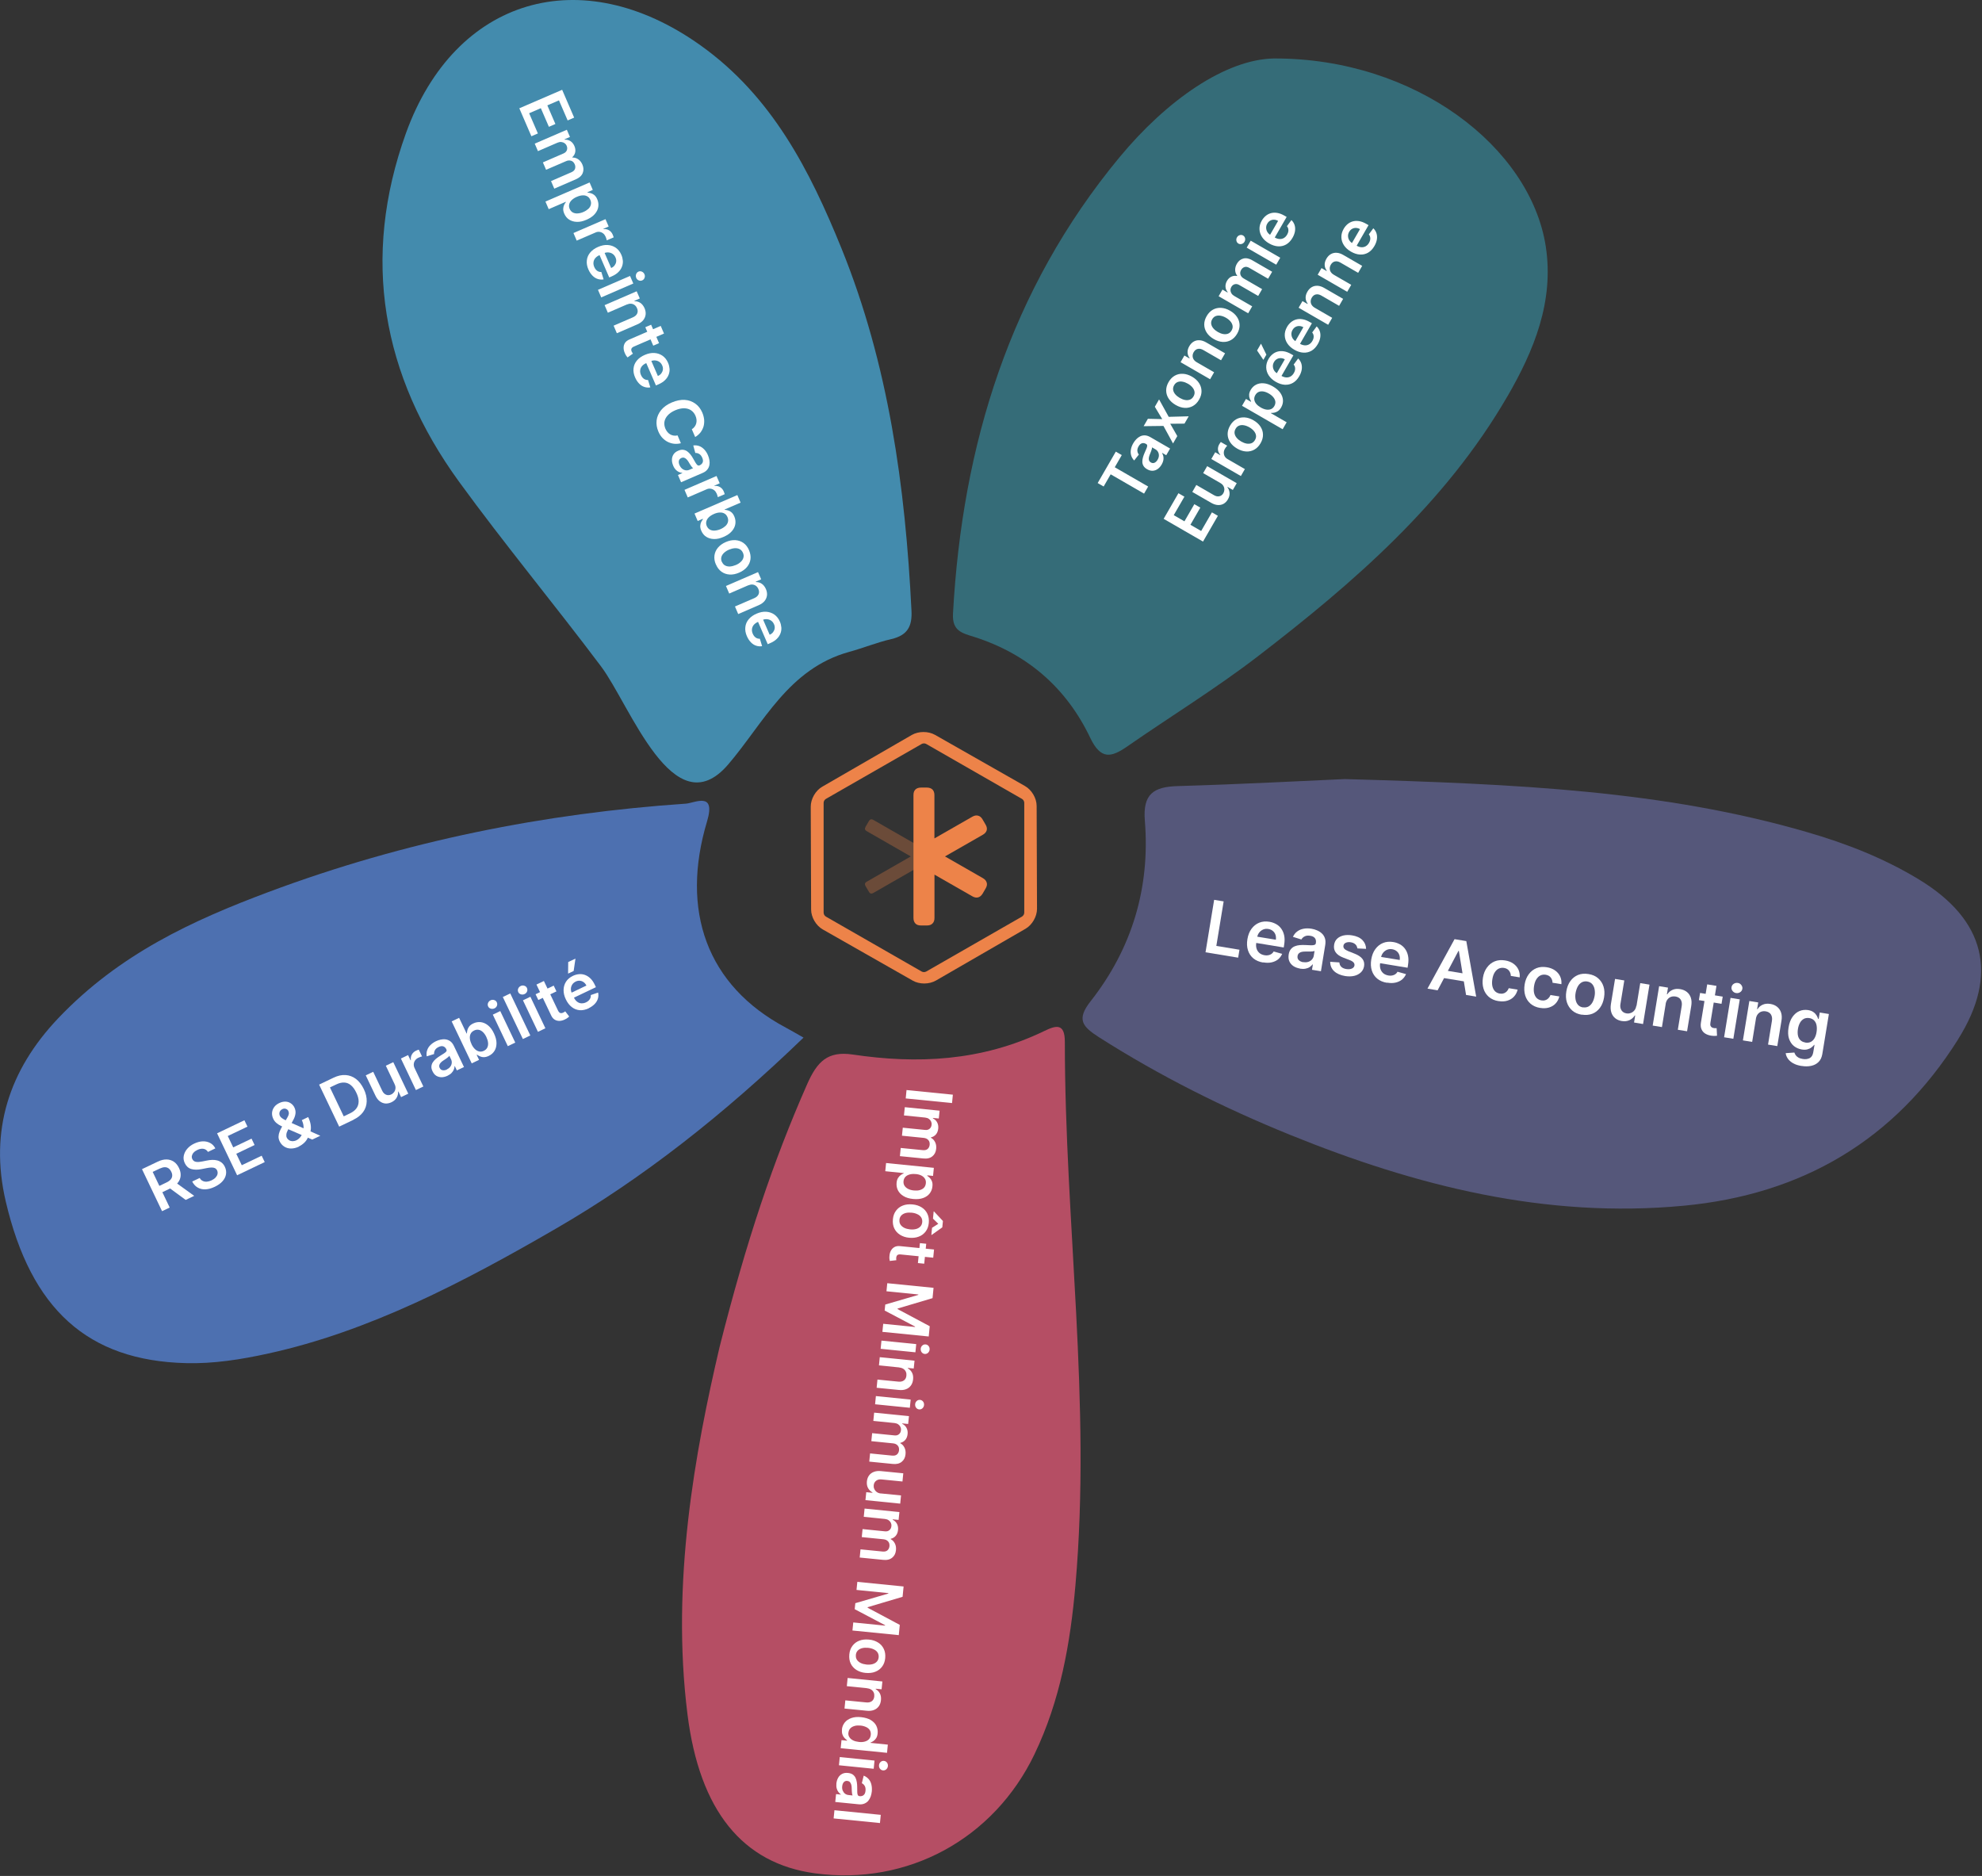 <svg xmlns="http://www.w3.org/2000/svg" width="317" height="300" viewBox="0 0 317 300" fill="none"><rect x="0" y="0" width="317" height="300" fill="#333333" stroke="none"/><g clip-path="url(#clip0_97_197)"><path opacity="0.3" d="M139.37 131.02C139.37 131.02 139.31 131.02 139.28 131.03C139.17 131.06 139.05 131.16 138.95 131.34L138.46 132.18C138.36 132.36 138.32 132.5 138.35 132.62C138.38 132.74 138.48 132.84 138.66 132.94L145.67 136.96L138.66 140.98C138.48 141.08 138.38 141.19 138.35 141.3C138.32 141.41 138.35 141.56 138.46 141.74L138.95 142.58C139.05 142.76 139.16 142.86 139.28 142.89C139.31 142.89 139.33 142.9 139.37 142.9C139.47 142.9 139.59 142.86 139.72 142.78L146.73 138.76V135.16L139.72 131.14C139.59 131.06 139.47 131.02 139.37 131.02Z" fill="#ED8349"></path><path d="M157.81 141.14C157.73 140.86 157.53 140.62 157.2 140.43L151.14 136.96L157.2 133.49C157.53 133.3 157.73 133.06 157.81 132.79C157.89 132.51 157.83 132.2 157.64 131.88L157.15 131.04C156.96 130.71 156.72 130.51 156.43 130.44C156.14 130.36 155.84 130.42 155.51 130.61L149.45 134.08V127.14C149.45 126.76 149.34 126.47 149.14 126.26C148.93 126.06 148.63 125.95 148.26 125.95H147.29C146.91 125.95 146.61 126.06 146.41 126.26C146.2 126.46 146.1 126.76 146.1 127.14V146.81C146.1 147.19 146.21 147.48 146.41 147.69C146.61 147.9 146.92 148 147.29 148H148.26C148.64 148 148.94 147.9 149.14 147.69C149.35 147.49 149.46 147.19 149.46 146.81V139.87L155.52 143.34C155.85 143.53 156.16 143.58 156.44 143.51C156.73 143.43 156.96 143.23 157.16 142.91L157.65 142.07C157.84 141.74 157.9 141.44 157.82 141.16" fill="#ED8349"></path><path d="M163.82 145.94C163.82 146.21 163.67 146.45 163.44 146.59L148.15 155.36C147.92 155.49 147.63 155.49 147.4 155.36L132.11 146.59C131.88 146.46 131.73 146.21 131.73 145.94V128.4C131.73 128.13 131.88 127.88 132.11 127.75L147.4 118.98C147.63 118.85 147.92 118.85 148.15 118.98L163.44 127.75C163.67 127.88 163.82 128.13 163.82 128.4V145.94ZM165.8 128.88C165.8 127.65 165.01 126.31 163.93 125.7L149.55 117.52C148.47 116.91 146.92 116.91 145.84 117.53L131.51 125.81C130.43 126.43 129.67 127.77 129.67 129L129.73 145.46C129.73 146.69 130.52 148.03 131.6 148.64L145.98 156.82C146.5 157.12 147.16 157.28 147.82 157.28H147.83C148.5 157.28 149.16 157.11 149.69 156.81L164.02 148.53C165.09 147.91 165.86 146.57 165.86 145.34L165.8 128.88Z" fill="#ED8349"></path><path d="M145.78 97.64C145.91 100.13 145.18 101.59 142.56 102.2C140.27 102.73 138.08 103.63 135.81 104.25C126.1 106.93 122.12 115.66 116.45 122.27C107.72 132.42 100.78 112.75 96.13 106.57C88.68 96.65 80.73 87.08 73.43 77.05C61.06 60.04 57.73 41.28 64.93 21.29C72.78 -0.41 93 -6.3 112.01 7.23C123.49 15.4 129.53 27.27 134.59 39.73C142.11 58.29 144.8 77.8 145.78 97.64Z" fill="#438BAD"></path><path d="M128.51 165.94C115.78 178.22 102.86 188.41 88.95 196.46C74.1 205.07 59.01 212.93 42.92 216.45C38.51 217.42 34.12 218.11 29.72 217.99C14.03 217.59 4.94 209.37 0.91 192.09C-1.71 180.81 1.44 171.13 9.3 162.85C19.12 152.52 30.91 147.16 42.89 142.67C64.89 134.44 87.21 130.06 109.69 128.52C111.1 128.43 114.54 126.49 113.09 131.34C108.81 145.58 112.99 157.59 125.69 164.34C126.42 164.73 127.14 165.15 128.51 165.93V165.94Z" fill="#4D70B0"></path><path d="M241.06 63.44C231.15 80.51 216.52 93.17 201.14 104.99C194.46 110.12 187.25 114.54 180.32 119.35C177.74 121.14 176.07 121.56 174.36 117.97C170.57 110.01 164.29 104.55 155.8 101.85C153.9 101.25 152.27 100.93 152.42 98.14C153.9 71.1 161.56 46.31 179.02 25.19C186.64 15.97 196.06 9.47 203.78 9.35C226.39 9.3 244.77 23.53 247.23 39.41C248.58 48.21 245.34 56.08 241.06 63.45V63.44Z" fill="#356C78"></path><path d="M313.18 166.21C303.03 182.36 288.21 191.04 269.27 192.82C247.23 194.9 226.51 189.67 206.35 181.49C195.72 177.18 185.48 172.06 175.78 165.88C173.14 164.19 172.11 163.05 174.44 160.11C181.05 151.69 183.97 141.96 183.11 131.29C182.75 126.97 184.49 125.82 188.39 125.71C198.65 125.41 208.91 124.86 215.07 124.59C242.71 125.37 266.17 126.44 288.98 133.06C295.26 134.88 301.33 137.24 306.94 140.66C317.47 147.06 319.73 155.79 313.17 166.21H313.18Z" fill="#55577A"></path><path d="M165.46 280.53C158.95 294.07 145.21 301.59 130.34 299.58C118.79 298.01 111.88 289.59 109.95 274.11C107.31 253.01 111.17 232.14 115.09 215.41C119.41 198.32 123.68 185.67 129.08 173.42C130.7 169.73 132.4 168.05 136.38 168.64C146.6 170.16 156.92 169.76 167.02 164.88C168.84 164 170.31 163.54 170.31 166.6C170.31 195.61 174.56 224.17 172.01 253.44C171.2 262.74 169.59 271.93 165.46 280.52V280.53Z" fill="#B54E64"></path><path d="M25.92 193.69L22.71 186.97L25.23 185.77C25.75 185.52 26.22 185.41 26.66 185.42C27.1 185.43 27.48 185.56 27.82 185.79C28.16 186.02 28.42 186.36 28.63 186.79C28.84 187.22 28.92 187.64 28.89 188.04C28.86 188.44 28.71 188.82 28.43 189.16C28.16 189.5 27.76 189.79 27.25 190.04L25.46 190.9L24.98 189.89L26.61 189.11C26.91 188.97 27.14 188.81 27.29 188.63C27.44 188.45 27.53 188.26 27.54 188.05C27.56 187.84 27.51 187.62 27.39 187.38C27.27 187.14 27.13 186.96 26.96 186.84C26.78 186.72 26.58 186.65 26.35 186.66C26.12 186.66 25.85 186.74 25.54 186.88L24.42 187.41L27.14 193.11L25.92 193.69ZM27.94 188.99L31.06 191.24L29.7 191.89L26.61 189.62L27.94 188.99Z" fill="white"></path><path d="M33.26 184.21C33.09 183.94 32.86 183.78 32.56 183.72C32.26 183.67 31.93 183.72 31.56 183.9C31.31 184.02 31.11 184.16 30.96 184.33C30.81 184.5 30.73 184.66 30.69 184.84C30.65 185.02 30.68 185.19 30.76 185.36C30.83 185.5 30.92 185.61 31.03 185.68C31.14 185.75 31.27 185.8 31.42 185.81C31.57 185.83 31.72 185.83 31.88 185.81C32.04 185.79 32.19 185.77 32.35 185.74L33.06 185.6C33.34 185.54 33.62 185.5 33.91 185.49C34.2 185.48 34.46 185.5 34.72 185.57C34.98 185.63 35.22 185.75 35.43 185.91C35.64 186.07 35.82 186.3 35.96 186.59C36.15 186.98 36.21 187.38 36.15 187.77C36.09 188.16 35.91 188.54 35.61 188.88C35.31 189.23 34.89 189.53 34.35 189.79C33.81 190.05 33.34 190.17 32.87 190.2C32.41 190.22 32 190.13 31.63 189.92C31.26 189.71 30.97 189.39 30.74 188.95L31.94 188.38C32.07 188.61 32.23 188.77 32.44 188.86C32.64 188.96 32.86 188.99 33.1 188.97C33.34 188.95 33.59 188.88 33.84 188.76C34.09 188.64 34.32 188.48 34.48 188.31C34.64 188.13 34.75 187.95 34.79 187.75C34.83 187.55 34.81 187.36 34.72 187.16C34.63 186.99 34.51 186.87 34.36 186.8C34.2 186.73 34.02 186.7 33.8 186.71C33.58 186.71 33.34 186.75 33.07 186.8L32.21 186.97C31.59 187.09 31.05 187.08 30.59 186.95C30.13 186.81 29.79 186.5 29.56 186.02C29.37 185.62 29.31 185.23 29.39 184.83C29.47 184.43 29.65 184.06 29.94 183.72C30.23 183.38 30.61 183.09 31.09 182.87C31.57 182.65 32.02 182.53 32.46 182.52C32.9 182.51 33.29 182.61 33.64 182.8C33.99 182.99 34.25 183.28 34.44 183.65L33.27 184.21H33.26Z" fill="white"></path><path d="M37.93 187.96L34.72 181.24L39.09 179.15L39.58 180.17L36.43 181.67L37.3 183.49L40.23 182.09L40.72 183.11L37.79 184.51L38.67 186.34L41.85 184.82L42.34 185.84L37.94 187.94L37.93 187.96Z" fill="white"></path><path d="M47.84 183.35C47.38 183.57 46.95 183.67 46.54 183.67C46.13 183.67 45.77 183.56 45.46 183.36C45.15 183.16 44.9 182.88 44.73 182.53C44.6 182.26 44.54 182 44.55 181.74C44.56 181.48 44.62 181.21 44.73 180.94C44.84 180.67 44.98 180.38 45.16 180.09L45.96 178.71C46.08 178.51 46.16 178.33 46.19 178.16C46.22 177.99 46.19 177.82 46.11 177.65C46.04 177.51 45.92 177.4 45.73 177.33C45.55 177.26 45.35 177.27 45.14 177.38C45 177.45 44.89 177.54 44.81 177.66C44.73 177.78 44.69 177.91 44.68 178.04C44.68 178.18 44.7 178.3 44.75 178.42C44.82 178.57 44.93 178.7 45.09 178.81C45.24 178.92 45.43 179.03 45.64 179.13C45.85 179.23 46.07 179.33 46.31 179.44L51.23 181.63L49.94 182.24L45.89 180.49C45.59 180.36 45.29 180.22 45.01 180.09C44.72 179.96 44.47 179.8 44.24 179.61C44.01 179.42 43.83 179.19 43.7 178.91C43.55 178.59 43.49 178.27 43.51 177.95C43.54 177.63 43.65 177.33 43.84 177.06C44.03 176.79 44.31 176.57 44.66 176.4C45.01 176.23 45.35 176.16 45.67 176.17C45.99 176.18 46.28 176.28 46.52 176.45C46.77 176.62 46.96 176.84 47.09 177.11C47.24 177.43 47.3 177.75 47.26 178.07C47.22 178.4 47.11 178.73 46.93 179.06L46.05 180.7C45.9 180.97 45.82 181.21 45.8 181.42C45.78 181.63 45.8 181.79 45.86 181.91C45.94 182.09 46.07 182.23 46.22 182.33C46.37 182.43 46.56 182.49 46.76 182.5C46.96 182.5 47.18 182.46 47.39 182.36C47.63 182.25 47.84 182.08 48.02 181.86C48.2 181.64 48.34 181.38 48.44 181.09C48.54 180.8 48.57 180.48 48.55 180.15C48.53 179.81 48.44 179.48 48.27 179.13L49.29 178.64C49.49 179.06 49.62 179.46 49.68 179.81C49.74 180.16 49.74 180.49 49.69 180.78C49.64 181.07 49.57 181.31 49.46 181.52C49.43 181.58 49.39 181.64 49.36 181.7C49.33 181.76 49.3 181.82 49.26 181.88C49.13 182.21 48.92 182.5 48.66 182.75C48.39 183 48.11 183.2 47.8 183.34L47.84 183.35Z" fill="white"></path><path d="M56.53 179.08L54.25 180.17L51.04 173.45L53.36 172.34C54.03 172.02 54.66 171.88 55.27 171.92C55.88 171.96 56.43 172.17 56.93 172.54C57.43 172.92 57.84 173.46 58.18 174.15C58.52 174.84 58.67 175.51 58.65 176.14C58.63 176.77 58.44 177.33 58.08 177.83C57.72 178.33 57.2 178.74 56.52 179.07L56.53 179.08ZM54.97 178.53L55.97 178.05C56.44 177.83 56.79 177.55 57.02 177.23C57.25 176.91 57.36 176.54 57.36 176.12C57.36 175.7 57.23 175.24 56.98 174.72C56.73 174.2 56.45 173.82 56.13 173.55C55.81 173.28 55.46 173.14 55.07 173.12C54.68 173.1 54.26 173.19 53.81 173.41L52.77 173.9L54.97 178.51V178.53Z" fill="white"></path><path d="M63.1 173.35L61.71 170.43L62.9 169.86L65.3 174.9L64.15 175.45L63.72 174.55L63.67 174.58C63.69 174.92 63.61 175.24 63.44 175.54C63.27 175.84 62.99 176.09 62.61 176.27C62.28 176.43 61.95 176.49 61.63 176.47C61.31 176.44 61.01 176.32 60.73 176.11C60.45 175.89 60.22 175.59 60.03 175.18L58.5 171.97L59.69 171.4L61.13 174.43C61.28 174.75 61.49 174.96 61.76 175.07C62.02 175.17 62.3 175.16 62.58 175.02C62.76 174.94 62.9 174.81 63.03 174.65C63.15 174.49 63.23 174.29 63.25 174.07C63.28 173.85 63.23 173.61 63.1 173.36V173.35Z" fill="white"></path><path d="M66.52 174.32L64.12 169.28L65.27 168.73L65.67 169.57L65.72 169.54C65.67 169.21 65.72 168.91 65.87 168.64C66.02 168.37 66.24 168.17 66.53 168.03C66.6 168 66.67 167.97 66.76 167.93C66.84 167.9 66.92 167.87 66.98 167.86L67.5 168.95C67.44 168.95 67.35 168.98 67.24 169.02C67.13 169.06 67.02 169.1 66.92 169.15C66.7 169.25 66.53 169.39 66.4 169.57C66.27 169.74 66.2 169.94 66.18 170.15C66.16 170.36 66.2 170.57 66.3 170.79L67.71 173.75L66.52 174.32Z" fill="white"></path><path d="M71.59 172.03C71.27 172.18 70.96 172.26 70.65 172.27C70.34 172.27 70.06 172.2 69.8 172.05C69.54 171.9 69.34 171.65 69.18 171.32C69.04 171.04 68.98 170.78 69 170.54C69.02 170.3 69.09 170.09 69.22 169.89C69.35 169.69 69.51 169.51 69.71 169.34C69.91 169.17 70.13 169.02 70.36 168.87C70.64 168.7 70.87 168.56 71.04 168.44C71.21 168.33 71.33 168.22 71.39 168.13C71.45 168.04 71.45 167.93 71.39 167.82V167.8C71.26 167.55 71.1 167.4 70.89 167.33C70.68 167.26 70.44 167.3 70.16 167.43C69.87 167.57 69.67 167.74 69.56 167.95C69.45 168.16 69.41 168.36 69.43 168.56L68.25 168.93C68.19 168.58 68.21 168.26 68.32 167.95C68.42 167.65 68.59 167.37 68.84 167.13C69.08 166.89 69.38 166.68 69.73 166.51C69.97 166.39 70.23 166.31 70.5 166.25C70.77 166.19 71.03 166.18 71.29 166.22C71.55 166.26 71.8 166.36 72.02 166.52C72.25 166.69 72.44 166.93 72.6 167.27L74.21 170.64L73.07 171.18L72.74 170.49L72.7 170.51C72.7 170.68 72.66 170.86 72.58 171.05C72.51 171.23 72.39 171.41 72.23 171.58C72.07 171.75 71.86 171.89 71.6 172.02L71.59 172.03ZM71.48 171.01C71.72 170.9 71.9 170.75 72.03 170.57C72.16 170.39 72.23 170.2 72.25 170C72.27 169.8 72.24 169.6 72.15 169.42L71.87 168.83C71.87 168.83 71.8 168.94 71.72 169.01C71.64 169.08 71.56 169.15 71.46 169.22C71.36 169.29 71.26 169.36 71.16 169.43C71.06 169.5 70.97 169.55 70.9 169.6C70.73 169.71 70.59 169.82 70.48 169.95C70.37 170.07 70.29 170.2 70.26 170.34C70.23 170.48 70.24 170.62 70.32 170.77C70.42 170.99 70.58 171.12 70.8 171.15C71.01 171.19 71.24 171.15 71.49 171.03L71.48 171.01Z" fill="white"></path><path d="M75.45 170.06L72.24 163.34L73.43 162.77L74.63 165.28L74.68 165.26C74.68 165.11 74.71 164.94 74.75 164.74C74.8 164.55 74.89 164.36 75.03 164.17C75.17 163.98 75.39 163.81 75.69 163.67C76.08 163.48 76.48 163.42 76.89 163.46C77.3 163.51 77.69 163.68 78.06 163.98C78.43 164.28 78.75 164.71 79.01 165.27C79.27 165.83 79.41 166.34 79.41 166.81C79.41 167.28 79.31 167.7 79.09 168.05C78.87 168.4 78.57 168.67 78.17 168.86C77.88 169 77.62 169.06 77.38 169.06C77.14 169.06 76.94 169.01 76.76 168.93C76.58 168.85 76.43 168.76 76.31 168.67L76.24 168.7L76.62 169.49L75.45 170.05V170.06ZM75.41 166.98C75.57 167.31 75.75 167.57 75.96 167.77C76.17 167.97 76.4 168.1 76.64 168.15C76.88 168.2 77.13 168.17 77.38 168.05C77.63 167.93 77.83 167.75 77.94 167.52C78.05 167.29 78.09 167.04 78.06 166.75C78.03 166.46 77.94 166.16 77.79 165.84C77.64 165.52 77.46 165.27 77.26 165.07C77.05 164.87 76.83 164.74 76.59 164.69C76.35 164.64 76.09 164.67 75.83 164.8C75.57 164.93 75.39 165.09 75.28 165.31C75.17 165.53 75.12 165.78 75.15 166.06C75.17 166.34 75.26 166.65 75.42 166.97L75.41 166.98Z" fill="white"></path><path d="M79.07 161.26C78.88 161.35 78.69 161.36 78.49 161.3C78.29 161.24 78.15 161.12 78.07 160.94C77.99 160.76 77.98 160.58 78.06 160.39C78.14 160.2 78.27 160.06 78.46 159.97C78.65 159.88 78.84 159.86 79.04 159.93C79.24 159.99 79.38 160.11 79.46 160.29C79.54 160.47 79.55 160.65 79.48 160.84C79.41 161.03 79.27 161.17 79.08 161.26H79.07ZM81.22 167.3L78.82 162.26L80.01 161.69L82.41 166.73L81.22 167.3Z" fill="white"></path><path d="M81.61 158.87L84.82 165.59L83.63 166.16L80.42 159.44L81.61 158.87Z" fill="white"></path><path d="M83.89 158.97C83.7 159.06 83.51 159.07 83.31 159.01C83.11 158.95 82.97 158.83 82.89 158.65C82.81 158.47 82.8 158.29 82.88 158.1C82.96 157.91 83.09 157.77 83.28 157.68C83.47 157.59 83.66 157.57 83.86 157.64C84.06 157.7 84.2 157.82 84.28 158C84.36 158.18 84.37 158.36 84.3 158.55C84.23 158.74 84.09 158.88 83.9 158.97H83.89ZM86.04 165.01L83.64 159.97L84.83 159.4L87.23 164.44L86.04 165.01Z" fill="white"></path><path d="M88.56 157.62L89 158.54L86.1 159.92L85.66 159L88.56 157.62ZM85.8 157.45L86.99 156.88L89.25 161.61C89.33 161.77 89.41 161.88 89.5 161.94C89.59 162 89.68 162.03 89.78 162.02C89.88 162.02 89.97 161.98 90.07 161.94C90.14 161.9 90.21 161.87 90.27 161.83C90.33 161.79 90.37 161.76 90.4 161.73L91.04 162.56C90.99 162.61 90.91 162.68 90.8 162.76C90.7 162.84 90.56 162.93 90.39 163.01C90.1 163.16 89.81 163.24 89.52 163.26C89.23 163.27 88.97 163.21 88.73 163.07C88.49 162.93 88.3 162.7 88.15 162.38L85.8 157.45Z" fill="white"></path><path d="M94.18 161.24C93.67 161.48 93.19 161.58 92.72 161.55C92.25 161.51 91.83 161.35 91.45 161.05C91.07 160.76 90.75 160.34 90.5 159.82C90.25 159.3 90.13 158.8 90.14 158.31C90.15 157.82 90.28 157.38 90.53 156.99C90.78 156.6 91.15 156.29 91.63 156.06C91.94 155.91 92.26 155.82 92.58 155.79C92.9 155.76 93.22 155.79 93.53 155.9C93.84 156.01 94.14 156.19 94.41 156.45C94.69 156.71 94.93 157.06 95.14 157.51L95.31 157.87L91.18 159.84L90.8 159.04L93.79 157.61C93.68 157.38 93.53 157.2 93.35 157.07C93.17 156.94 92.97 156.86 92.75 156.84C92.53 156.82 92.3 156.86 92.08 156.97C91.84 157.09 91.65 157.25 91.52 157.45C91.39 157.66 91.32 157.88 91.31 158.11C91.3 158.35 91.35 158.58 91.45 158.81L91.78 159.51C91.92 159.8 92.09 160.03 92.3 160.19C92.51 160.35 92.73 160.44 92.98 160.45C93.23 160.46 93.48 160.42 93.74 160.29C93.91 160.21 94.06 160.11 94.17 159.99C94.29 159.87 94.37 159.74 94.43 159.6C94.49 159.46 94.51 159.3 94.49 159.13L95.66 158.73C95.73 159.06 95.72 159.38 95.63 159.69C95.54 160 95.37 160.29 95.12 160.55C94.87 160.81 94.55 161.04 94.16 161.23L94.18 161.24ZM90.86 155.7L90.88 153.85L92.04 153.3L91.75 155.28L90.86 155.7Z" fill="white"></path><path d="M83.08 17.31L89.91 14.36L91.83 18.81L90.79 19.26L89.4 16.05L87.54 16.85L88.83 19.83L87.79 20.28L86.5 17.3L84.63 18.11L86.03 21.34L84.99 21.79L83.06 17.32L83.08 17.31Z" fill="white"></path><path d="M85.53 22.97L90.66 20.75L91.16 21.9L90.29 22.28L90.32 22.34C90.66 22.32 90.97 22.4 91.24 22.57C91.51 22.75 91.72 23 91.87 23.35C92.02 23.7 92.06 24.03 92 24.34C91.94 24.65 91.78 24.92 91.53 25.14L91.55 25.19C91.88 25.19 92.19 25.27 92.48 25.47C92.77 25.67 92.99 25.95 93.15 26.32C93.35 26.79 93.37 27.24 93.2 27.67C93.03 28.1 92.66 28.43 92.09 28.68L88.65 30.17L88.13 28.96L91.38 27.55C91.7 27.41 91.89 27.23 91.97 26.99C92.04 26.76 92.03 26.52 91.92 26.27C91.79 25.98 91.61 25.79 91.35 25.71C91.1 25.63 90.83 25.64 90.54 25.77L87.34 27.15L86.83 25.97L90.13 24.54C90.39 24.43 90.57 24.25 90.66 24.03C90.75 23.8 90.74 23.56 90.63 23.31C90.56 23.14 90.44 23 90.29 22.89C90.14 22.79 89.97 22.73 89.77 22.71C89.57 22.69 89.37 22.73 89.16 22.82L86.04 24.17L85.52 22.96L85.53 22.97Z" fill="white"></path><path d="M87.25 32.23L94.3 29.18L94.81 30.37L93.96 30.74L93.99 30.81C94.14 30.81 94.31 30.85 94.5 30.9C94.69 30.95 94.88 31.05 95.06 31.2C95.24 31.35 95.4 31.57 95.53 31.88C95.7 32.28 95.75 32.68 95.69 33.08C95.63 33.49 95.44 33.87 95.13 34.23C94.82 34.59 94.38 34.89 93.81 35.14C93.24 35.39 92.73 35.5 92.26 35.48C91.79 35.47 91.38 35.34 91.03 35.12C90.68 34.9 90.43 34.58 90.25 34.17C90.12 33.88 90.07 33.61 90.08 33.38C90.09 33.14 90.15 32.94 90.23 32.76C90.32 32.58 90.41 32.44 90.51 32.32L90.49 32.27L87.76 33.45L87.24 32.24L87.25 32.23ZM92.25 31.48C91.92 31.62 91.65 31.8 91.44 32C91.23 32.2 91.1 32.42 91.04 32.66C90.98 32.9 91 33.15 91.11 33.4C91.22 33.65 91.39 33.86 91.62 33.98C91.84 34.1 92.1 34.15 92.39 34.13C92.68 34.11 92.99 34.04 93.31 33.9C93.63 33.76 93.89 33.59 94.1 33.4C94.31 33.21 94.44 32.98 94.5 32.74C94.56 32.5 94.54 32.24 94.42 31.97C94.3 31.7 94.15 31.52 93.93 31.4C93.72 31.28 93.47 31.22 93.18 31.24C92.89 31.26 92.59 31.33 92.26 31.48H92.25Z" fill="white"></path><path d="M91.71 37.27L96.84 35.05L97.35 36.22L96.5 36.59L96.52 36.64C96.86 36.61 97.15 36.67 97.41 36.83C97.67 36.99 97.86 37.21 97.99 37.51C98.02 37.58 98.05 37.65 98.08 37.74C98.11 37.83 98.13 37.9 98.15 37.96L97.04 38.44C97.04 38.38 97.02 38.29 96.98 38.18C96.94 38.07 96.91 37.95 96.86 37.85C96.76 37.63 96.63 37.45 96.46 37.32C96.29 37.19 96.1 37.11 95.89 37.08C95.68 37.05 95.47 37.08 95.25 37.18L92.24 38.48L91.72 37.27H91.71Z" fill="white"></path><path d="M94.11 43.1C93.89 42.59 93.8 42.1 93.86 41.63C93.91 41.16 94.09 40.75 94.4 40.38C94.71 40.01 95.13 39.71 95.67 39.48C96.21 39.25 96.7 39.15 97.19 39.18C97.68 39.21 98.11 39.36 98.49 39.62C98.87 39.89 99.17 40.26 99.38 40.75C99.52 41.07 99.59 41.39 99.62 41.71C99.64 42.04 99.59 42.35 99.47 42.66C99.35 42.97 99.16 43.26 98.89 43.52C98.62 43.79 98.26 44.02 97.81 44.21L97.44 44.37L95.62 40.17L96.43 39.82L97.75 42.86C97.98 42.76 98.17 42.62 98.3 42.44C98.43 42.26 98.52 42.07 98.55 41.85C98.58 41.63 98.55 41.4 98.44 41.17C98.33 40.92 98.18 40.73 97.98 40.6C97.78 40.46 97.56 40.39 97.32 40.37C97.08 40.35 96.85 40.39 96.62 40.48L95.91 40.79C95.61 40.92 95.38 41.08 95.21 41.28C95.04 41.48 94.95 41.7 94.92 41.95C94.89 42.2 94.94 42.45 95.05 42.71C95.13 42.89 95.22 43.03 95.33 43.15C95.44 43.27 95.57 43.36 95.71 43.42C95.85 43.48 96.01 43.51 96.18 43.5L96.54 44.68C96.21 44.74 95.89 44.71 95.59 44.61C95.28 44.51 95 44.33 94.75 44.07C94.5 43.81 94.28 43.49 94.11 43.09V43.1Z" fill="white"></path><path d="M101.76 44.43C101.68 44.24 101.67 44.05 101.74 43.85C101.81 43.66 101.93 43.52 102.11 43.44C102.29 43.36 102.47 43.36 102.66 43.44C102.85 43.52 102.98 43.66 103.07 43.85C103.16 44.04 103.16 44.24 103.09 44.43C103.02 44.62 102.9 44.76 102.71 44.84C102.52 44.92 102.35 44.92 102.16 44.84C101.97 44.76 101.84 44.62 101.75 44.43H101.76ZM95.64 46.35L100.77 44.13L101.29 45.34L96.16 47.56L95.64 46.35Z" fill="white"></path><path d="M100.22 48.71L97.22 50.01L96.7 48.8L101.83 46.58L102.33 47.73L101.46 48.11L101.49 48.17C101.83 48.17 102.14 48.25 102.42 48.44C102.7 48.63 102.92 48.91 103.09 49.29C103.24 49.64 103.3 49.99 103.26 50.31C103.22 50.63 103.09 50.94 102.87 51.21C102.65 51.48 102.33 51.7 101.92 51.88L98.66 53.29L98.14 52.08L101.22 50.75C101.56 50.6 101.79 50.4 101.91 50.14C102.03 49.88 102.02 49.59 101.88 49.28C101.79 49.07 101.66 48.9 101.5 48.78C101.34 48.66 101.15 48.59 100.94 48.57C100.73 48.55 100.5 48.6 100.25 48.7L100.22 48.71Z" fill="white"></path><path d="M105.41 54.88L104.48 55.28L103.21 52.33L104.14 51.93L105.41 54.88ZM105.68 52.13L106.2 53.34L101.39 55.42C101.23 55.49 101.11 55.57 101.05 55.66C100.99 55.75 100.96 55.84 100.96 55.93C100.96 56.03 100.99 56.12 101.03 56.22C101.06 56.3 101.1 56.36 101.14 56.42C101.18 56.48 101.21 56.52 101.23 56.55L100.37 57.16C100.32 57.1 100.26 57.02 100.18 56.92C100.1 56.81 100.02 56.67 99.95 56.5C99.81 56.2 99.74 55.91 99.74 55.62C99.74 55.33 99.81 55.07 99.96 54.84C100.11 54.61 100.35 54.42 100.67 54.29L105.68 52.12V52.13Z" fill="white"></path><path d="M101.58 60.37C101.36 59.86 101.27 59.37 101.33 58.9C101.38 58.43 101.56 58.02 101.87 57.65C102.18 57.28 102.6 56.98 103.14 56.75C103.68 56.52 104.17 56.42 104.66 56.45C105.15 56.48 105.58 56.63 105.96 56.89C106.34 57.16 106.64 57.53 106.85 58.02C106.99 58.34 107.06 58.66 107.09 58.98C107.11 59.31 107.06 59.62 106.94 59.93C106.82 60.24 106.63 60.53 106.36 60.79C106.09 61.06 105.73 61.29 105.28 61.48L104.91 61.64L103.09 57.44L103.9 57.09L105.22 60.13C105.45 60.03 105.64 59.89 105.77 59.71C105.9 59.53 105.99 59.34 106.02 59.12C106.05 58.9 106.02 58.67 105.91 58.44C105.8 58.19 105.65 58 105.45 57.87C105.25 57.73 105.03 57.66 104.79 57.64C104.55 57.62 104.32 57.66 104.09 57.75L103.38 58.06C103.08 58.19 102.85 58.35 102.68 58.55C102.51 58.75 102.42 58.97 102.39 59.22C102.36 59.47 102.41 59.72 102.52 59.98C102.6 60.16 102.69 60.3 102.8 60.42C102.91 60.54 103.04 60.63 103.18 60.69C103.32 60.75 103.48 60.78 103.65 60.77L104.01 61.95C103.68 62.01 103.36 61.98 103.06 61.88C102.75 61.78 102.47 61.6 102.22 61.34C101.97 61.08 101.75 60.76 101.58 60.36V60.37Z" fill="white"></path><path d="M111.19 69.9L110.65 68.65C110.84 68.53 110.99 68.38 111.11 68.22C111.23 68.06 111.31 67.88 111.36 67.69C111.41 67.5 111.42 67.3 111.4 67.1C111.38 66.89 111.32 66.69 111.23 66.48C111.07 66.11 110.83 65.82 110.52 65.61C110.21 65.4 109.84 65.3 109.41 65.29C108.98 65.29 108.51 65.39 108 65.61C107.49 65.83 107.07 66.11 106.79 66.43C106.5 66.75 106.33 67.09 106.27 67.45C106.21 67.81 106.27 68.18 106.42 68.55C106.51 68.75 106.62 68.93 106.75 69.09C106.88 69.25 107.03 69.37 107.2 69.47C107.37 69.57 107.55 69.63 107.75 69.66C107.95 69.69 108.16 69.68 108.37 69.63L108.9 70.88C108.56 70.97 108.21 71 107.86 70.97C107.51 70.94 107.17 70.84 106.85 70.69C106.53 70.54 106.23 70.32 105.96 70.04C105.69 69.76 105.47 69.41 105.3 69.01C105.04 68.41 104.95 67.81 105.02 67.22C105.09 66.63 105.34 66.08 105.74 65.58C106.15 65.08 106.72 64.67 107.45 64.36C108.18 64.05 108.88 63.91 109.52 63.95C110.16 63.99 110.72 64.2 111.21 64.55C111.7 64.9 112.06 65.38 112.32 65.97C112.48 66.35 112.58 66.73 112.62 67.1C112.65 67.47 112.62 67.83 112.53 68.18C112.43 68.52 112.27 68.84 112.05 69.14C111.82 69.43 111.53 69.69 111.17 69.9H111.19Z" fill="white"></path><path d="M107.67 74.46C107.53 74.14 107.46 73.82 107.47 73.51C107.47 73.2 107.56 72.92 107.72 72.67C107.88 72.42 108.13 72.22 108.47 72.08C108.76 71.95 109.02 71.9 109.26 71.93C109.5 71.96 109.71 72.04 109.9 72.17C110.09 72.31 110.27 72.48 110.43 72.68C110.59 72.88 110.74 73.11 110.87 73.35C111.03 73.64 111.16 73.87 111.27 74.04C111.38 74.22 111.48 74.33 111.57 74.4C111.66 74.46 111.77 74.47 111.88 74.42H111.9C112.15 74.3 112.31 74.14 112.39 73.94C112.47 73.74 112.44 73.49 112.32 73.21C112.19 72.91 112.03 72.71 111.82 72.59C111.62 72.47 111.41 72.42 111.21 72.44L110.88 71.24C111.23 71.19 111.55 71.23 111.85 71.34C112.15 71.45 112.41 71.64 112.65 71.89C112.88 72.14 113.08 72.44 113.23 72.8C113.34 73.05 113.41 73.31 113.46 73.58C113.51 73.85 113.51 74.11 113.46 74.37C113.41 74.63 113.31 74.87 113.13 75.09C112.96 75.31 112.7 75.5 112.36 75.64L108.93 77.12L108.43 75.96L109.13 75.66L109.11 75.62C108.94 75.61 108.76 75.56 108.58 75.48C108.4 75.4 108.23 75.28 108.07 75.11C107.91 74.94 107.77 74.73 107.66 74.46H107.67ZM108.69 74.39C108.79 74.63 108.93 74.82 109.11 74.96C109.28 75.1 109.47 75.18 109.67 75.21C109.87 75.24 110.07 75.21 110.26 75.13L110.86 74.87C110.86 74.87 110.76 74.79 110.69 74.72C110.62 74.64 110.56 74.55 110.49 74.45C110.42 74.35 110.36 74.24 110.29 74.14C110.23 74.04 110.17 73.95 110.13 73.87C110.03 73.7 109.92 73.56 109.8 73.44C109.68 73.32 109.56 73.24 109.42 73.2C109.29 73.16 109.14 73.17 108.98 73.24C108.76 73.34 108.62 73.49 108.58 73.7C108.54 73.91 108.57 74.14 108.68 74.39H108.69Z" fill="white"></path><path d="M109.47 78.34L114.6 76.12L115.11 77.29L114.26 77.66L114.28 77.71C114.62 77.68 114.91 77.74 115.17 77.9C115.43 78.06 115.62 78.28 115.75 78.58C115.78 78.65 115.81 78.72 115.84 78.81C115.87 78.9 115.89 78.97 115.91 79.03L114.8 79.51C114.8 79.45 114.78 79.36 114.74 79.25C114.7 79.14 114.67 79.02 114.62 78.92C114.52 78.7 114.39 78.52 114.22 78.39C114.05 78.26 113.86 78.18 113.65 78.15C113.44 78.12 113.23 78.15 113.01 78.25L110 79.55L109.48 78.34H109.47Z" fill="white"></path><path d="M111.1 82.12L117.93 79.17L118.45 80.38L115.89 81.48L115.91 81.53C116.06 81.53 116.23 81.57 116.42 81.62C116.61 81.67 116.8 81.77 116.98 81.92C117.16 82.07 117.32 82.29 117.45 82.6C117.62 83 117.67 83.4 117.61 83.8C117.55 84.21 117.36 84.59 117.05 84.95C116.74 85.31 116.3 85.61 115.73 85.86C115.16 86.11 114.65 86.22 114.18 86.2C113.71 86.19 113.3 86.06 112.95 85.84C112.6 85.62 112.35 85.3 112.17 84.89C112.04 84.6 111.99 84.33 112 84.1C112.01 83.86 112.07 83.66 112.15 83.48C112.24 83.3 112.33 83.16 112.43 83.04L112.4 82.97L111.59 83.32L111.08 82.13L111.1 82.12ZM114.18 82.2C113.85 82.34 113.58 82.52 113.37 82.72C113.16 82.92 113.03 83.14 112.97 83.38C112.91 83.62 112.93 83.87 113.04 84.12C113.15 84.37 113.32 84.58 113.55 84.7C113.77 84.82 114.03 84.87 114.32 84.85C114.61 84.83 114.92 84.76 115.24 84.62C115.56 84.48 115.82 84.31 116.03 84.12C116.24 83.92 116.37 83.7 116.43 83.46C116.49 83.22 116.47 82.96 116.35 82.69C116.23 82.42 116.08 82.24 115.86 82.12C115.65 82 115.4 81.94 115.11 81.96C114.83 81.97 114.52 82.05 114.19 82.19L114.18 82.2Z" fill="white"></path><path d="M114.5 90.27C114.28 89.77 114.21 89.29 114.27 88.83C114.33 88.37 114.52 87.95 114.83 87.58C115.14 87.21 115.56 86.91 116.09 86.68C116.62 86.45 117.13 86.35 117.61 86.38C118.1 86.41 118.53 86.56 118.91 86.83C119.29 87.1 119.59 87.49 119.8 87.99C120.01 88.49 120.09 88.97 120.03 89.43C119.97 89.89 119.78 90.31 119.47 90.68C119.16 91.05 118.74 91.35 118.21 91.58C117.68 91.81 117.17 91.91 116.69 91.88C116.21 91.85 115.78 91.7 115.4 91.43C115.02 91.16 114.72 90.77 114.51 90.27H114.5ZM115.47 89.86C115.59 90.13 115.76 90.33 115.99 90.44C116.22 90.56 116.48 90.61 116.77 90.59C117.06 90.57 117.36 90.49 117.68 90.36C118 90.23 118.26 90.06 118.47 89.86C118.69 89.66 118.83 89.44 118.9 89.19C118.97 88.94 118.95 88.68 118.83 88.41C118.71 88.14 118.53 87.93 118.3 87.82C118.07 87.7 117.81 87.65 117.51 87.67C117.22 87.69 116.91 87.77 116.6 87.9C116.29 88.03 116.03 88.2 115.81 88.4C115.6 88.6 115.45 88.82 115.38 89.07C115.31 89.32 115.33 89.58 115.45 89.86H115.47Z" fill="white"></path><path d="M119.63 93.62L116.63 94.92L116.11 93.71L121.24 91.49L121.74 92.64L120.87 93.02L120.9 93.08C121.24 93.08 121.55 93.16 121.83 93.35C122.11 93.54 122.33 93.82 122.5 94.2C122.65 94.55 122.71 94.9 122.67 95.22C122.63 95.54 122.5 95.85 122.28 96.12C122.06 96.39 121.74 96.61 121.33 96.79L118.07 98.2L117.55 96.99L120.63 95.66C120.97 95.51 121.2 95.31 121.32 95.05C121.44 94.79 121.43 94.5 121.29 94.19C121.2 93.98 121.07 93.81 120.91 93.69C120.75 93.57 120.56 93.5 120.35 93.48C120.14 93.46 119.91 93.51 119.66 93.61L119.63 93.62Z" fill="white"></path><path d="M119.46 101.75C119.24 101.24 119.15 100.75 119.21 100.28C119.26 99.81 119.44 99.4 119.75 99.03C120.06 98.66 120.48 98.36 121.02 98.13C121.56 97.9 122.05 97.8 122.54 97.83C123.03 97.86 123.46 98.01 123.84 98.27C124.22 98.54 124.52 98.91 124.73 99.4C124.87 99.72 124.94 100.04 124.97 100.36C124.99 100.69 124.94 101 124.82 101.31C124.7 101.62 124.51 101.91 124.24 102.17C123.97 102.44 123.61 102.67 123.16 102.86L122.79 103.02L120.97 98.82L121.78 98.47L123.1 101.51C123.33 101.41 123.52 101.27 123.65 101.09C123.78 100.91 123.87 100.72 123.9 100.5C123.93 100.28 123.9 100.05 123.79 99.82C123.68 99.57 123.53 99.38 123.33 99.25C123.13 99.11 122.91 99.04 122.67 99.02C122.43 99 122.2 99.04 121.97 99.13L121.26 99.44C120.96 99.57 120.73 99.73 120.56 99.93C120.39 100.13 120.3 100.35 120.27 100.6C120.24 100.85 120.29 101.1 120.4 101.36C120.48 101.54 120.57 101.68 120.68 101.8C120.79 101.92 120.92 102.01 121.06 102.07C121.2 102.13 121.36 102.16 121.53 102.15L121.89 103.33C121.56 103.39 121.24 103.36 120.94 103.26C120.63 103.16 120.35 102.98 120.1 102.72C119.85 102.46 119.63 102.14 119.46 101.74V101.75Z" fill="white"></path><path d="M152.27 176.4L144.86 175.66L144.99 174.32L152.4 175.06L152.27 176.4Z" fill="white"></path><path d="M144.72 177.06L150.28 177.62L150.15 178.87L149.21 178.78V178.85C149.51 179 149.74 179.21 149.89 179.5C150.04 179.79 150.1 180.11 150.06 180.49C150.02 180.87 149.9 181.17 149.69 181.42C149.48 181.66 149.22 181.82 148.89 181.89V181.95C149.18 182.1 149.41 182.34 149.56 182.65C149.72 182.96 149.77 183.32 149.73 183.72C149.68 184.23 149.48 184.63 149.12 184.92C148.76 185.21 148.28 185.33 147.66 185.26L143.93 184.89L144.06 183.58L147.59 183.93C147.93 183.96 148.2 183.9 148.38 183.73C148.56 183.56 148.66 183.35 148.69 183.08C148.72 182.76 148.65 182.51 148.47 182.31C148.29 182.11 148.04 182 147.73 181.97L144.26 181.62L144.39 180.34L147.97 180.7C148.26 180.73 148.49 180.67 148.68 180.51C148.87 180.35 148.98 180.14 149 179.86C149.02 179.67 148.99 179.5 148.91 179.33C148.83 179.17 148.71 179.03 148.55 178.92C148.39 178.81 148.19 178.75 147.96 178.72L144.58 178.38L144.71 177.07L144.72 177.06Z" fill="white"></path><path d="M141.72 185.99L149.36 186.76L149.23 188.05L148.31 187.96V188.04C148.43 188.12 148.57 188.23 148.71 188.37C148.85 188.51 148.97 188.69 149.05 188.91C149.14 189.13 149.17 189.4 149.13 189.73C149.09 190.16 148.94 190.54 148.69 190.86C148.44 191.18 148.09 191.43 147.64 191.59C147.19 191.75 146.66 191.8 146.04 191.74C145.42 191.68 144.92 191.53 144.51 191.28C144.1 191.04 143.81 190.73 143.62 190.36C143.43 189.99 143.36 189.59 143.4 189.15C143.43 188.83 143.51 188.57 143.64 188.37C143.77 188.17 143.91 188.02 144.08 187.9C144.24 187.79 144.4 187.7 144.54 187.65V187.6L141.59 187.3L141.72 185.99ZM146.45 187.76C146.09 187.72 145.77 187.74 145.49 187.82C145.21 187.9 144.98 188.02 144.81 188.2C144.64 188.38 144.54 188.61 144.51 188.88C144.48 189.15 144.53 189.42 144.67 189.63C144.81 189.84 145 190.01 145.27 190.14C145.53 190.27 145.84 190.35 146.18 190.38C146.52 190.41 146.84 190.4 147.11 190.32C147.38 190.24 147.61 190.12 147.78 189.94C147.95 189.76 148.05 189.52 148.08 189.23C148.11 188.94 148.06 188.71 147.93 188.5C147.8 188.29 147.61 188.12 147.36 187.99C147.11 187.86 146.8 187.78 146.44 187.75L146.45 187.76Z" fill="white"></path><path d="M142.81 194.98C142.86 194.44 143.03 193.98 143.31 193.61C143.59 193.24 143.95 192.96 144.4 192.79C144.85 192.61 145.36 192.56 145.94 192.61C146.52 192.66 147.01 192.83 147.42 193.09C147.83 193.35 148.13 193.69 148.33 194.12C148.53 194.55 148.6 195.02 148.55 195.57C148.5 196.12 148.33 196.57 148.05 196.94C147.77 197.31 147.41 197.59 146.95 197.76C146.5 197.94 145.98 197.99 145.41 197.94C144.84 197.89 144.35 197.72 143.94 197.46C143.53 197.2 143.23 196.86 143.03 196.44C142.83 196.02 142.76 195.54 142.81 194.99V194.98ZM149.07 196.35L150.07 195.71L149.22 194.88L149.33 193.73H149.38L150.81 195.26L150.71 196.28L149.01 197.49H148.96L149.07 196.34V196.35ZM143.86 195.09C143.83 195.38 143.89 195.64 144.03 195.85C144.17 196.06 144.38 196.23 144.64 196.36C144.9 196.49 145.21 196.56 145.54 196.6C145.87 196.64 146.19 196.62 146.48 196.55C146.77 196.48 147 196.35 147.18 196.17C147.36 195.99 147.47 195.75 147.5 195.46C147.53 195.17 147.47 194.9 147.33 194.68C147.19 194.46 146.98 194.29 146.71 194.17C146.44 194.04 146.14 193.96 145.8 193.93C145.46 193.9 145.15 193.91 144.87 193.98C144.59 194.05 144.35 194.18 144.17 194.36C143.99 194.54 143.88 194.78 143.85 195.09H143.86Z" fill="white"></path><path d="M147.82 202.09L146.81 201.99L147.13 198.8L148.14 198.9L147.82 202.09ZM149.39 199.82L149.26 201.13L144.04 200.61C143.86 200.59 143.73 200.61 143.63 200.65C143.53 200.69 143.46 200.76 143.42 200.85C143.38 200.94 143.35 201.03 143.34 201.14C143.34 201.22 143.34 201.3 143.34 201.37C143.34 201.44 143.35 201.49 143.36 201.53L142.31 201.65C142.29 201.58 142.28 201.48 142.26 201.34C142.24 201.21 142.24 201.05 142.26 200.86C142.28 200.53 142.36 200.24 142.5 199.99C142.64 199.74 142.83 199.55 143.07 199.42C143.32 199.29 143.61 199.24 143.96 199.28L149.39 199.82Z" fill="white"></path><path d="M149.31 205.96L149.15 207.6L143.56 209.26V209.35L148.7 212.09L148.54 213.73L141.13 212.99L141.26 211.7L146.35 212.21V212.14L141.49 209.58L141.59 208.62L146.87 207.08V207.01L141.78 206.5L141.91 205.21L149.32 205.95L149.31 205.96Z" fill="white"></path><path d="M147.26 215.68C147.28 215.47 147.37 215.3 147.52 215.17C147.67 215.03 147.85 214.98 148.05 215C148.25 215.02 148.4 215.11 148.53 215.27C148.65 215.43 148.7 215.62 148.68 215.83C148.66 216.04 148.57 216.21 148.42 216.35C148.27 216.48 148.09 216.54 147.89 216.52C147.69 216.5 147.54 216.41 147.41 216.25C147.29 216.09 147.24 215.9 147.26 215.69V215.68ZM140.98 214.39L146.54 214.95L146.41 216.26L140.85 215.7L140.98 214.39Z" fill="white"></path><path d="M143.84 218.68L140.58 218.35L140.71 217.04L146.27 217.6L146.14 218.85L145.2 218.76V218.83C145.49 218.99 145.72 219.22 145.87 219.52C146.03 219.82 146.08 220.18 146.04 220.59C146 220.97 145.89 221.3 145.69 221.57C145.49 221.84 145.24 222.04 144.91 222.16C144.58 222.29 144.2 222.33 143.75 222.28L140.21 221.93L140.34 220.62L143.68 220.95C144.05 220.99 144.35 220.92 144.58 220.75C144.81 220.58 144.94 220.33 144.97 219.99C144.99 219.76 144.97 219.55 144.88 219.37C144.8 219.18 144.67 219.03 144.49 218.91C144.31 218.79 144.09 218.72 143.82 218.69L143.84 218.68Z" fill="white"></path><path d="M146.37 224.55C146.39 224.34 146.48 224.17 146.63 224.04C146.78 223.9 146.96 223.85 147.16 223.87C147.36 223.89 147.51 223.98 147.64 224.14C147.76 224.3 147.81 224.49 147.79 224.7C147.77 224.91 147.68 225.08 147.53 225.22C147.38 225.35 147.2 225.41 147 225.39C146.8 225.37 146.65 225.28 146.52 225.12C146.4 224.96 146.35 224.77 146.37 224.56V224.55ZM140.09 223.26L145.65 223.82L145.52 225.13L139.96 224.57L140.09 223.26Z" fill="white"></path><path d="M139.82 225.91L145.38 226.47L145.25 227.72L144.31 227.63V227.7C144.61 227.85 144.84 228.06 144.99 228.35C145.14 228.64 145.2 228.96 145.16 229.34C145.12 229.72 145 230.02 144.79 230.27C144.58 230.51 144.32 230.67 143.99 230.74V230.8C144.28 230.95 144.51 231.19 144.66 231.5C144.82 231.81 144.87 232.17 144.83 232.57C144.78 233.08 144.58 233.48 144.22 233.77C143.86 234.06 143.38 234.18 142.76 234.11L139.03 233.74L139.16 232.43L142.69 232.78C143.03 232.81 143.3 232.75 143.48 232.58C143.66 232.41 143.76 232.2 143.79 231.93C143.82 231.61 143.75 231.36 143.57 231.16C143.39 230.96 143.14 230.85 142.83 230.82L139.36 230.47L139.49 229.19L143.07 229.55C143.36 229.58 143.59 229.52 143.78 229.36C143.97 229.2 144.08 228.99 144.1 228.71C144.12 228.52 144.09 228.35 144.01 228.18C143.93 228.02 143.81 227.88 143.65 227.77C143.49 227.66 143.29 227.6 143.06 227.57L139.68 227.23L139.81 225.92L139.82 225.91Z" fill="white"></path><path d="M140.89 238.83L144.11 239.15L143.98 240.46L138.42 239.9L138.55 238.63L139.54 238.73V238.67C139.25 238.51 139.01 238.28 138.84 237.98C138.67 237.68 138.61 237.31 138.65 236.9C138.69 236.54 138.8 236.22 138.99 235.96C139.18 235.7 139.44 235.5 139.77 235.38C140.1 235.25 140.48 235.21 140.93 235.26L144.47 235.61L144.34 236.92L141 236.59C140.65 236.55 140.36 236.62 140.13 236.8C139.9 236.97 139.77 237.22 139.74 237.53C139.72 237.72 139.74 237.91 139.83 238.1C139.91 238.29 140.03 238.45 140.21 238.59C140.39 238.73 140.61 238.81 140.9 238.84L140.89 238.83Z" fill="white"></path><path d="M138.29 241.25L143.85 241.81L143.72 243.06L142.78 242.97V243.04C143.08 243.19 143.31 243.4 143.46 243.69C143.61 243.98 143.67 244.3 143.63 244.68C143.59 245.06 143.47 245.36 143.26 245.61C143.05 245.85 142.79 246.01 142.46 246.08V246.14C142.75 246.29 142.98 246.53 143.13 246.84C143.29 247.15 143.34 247.51 143.3 247.91C143.25 248.42 143.05 248.82 142.69 249.11C142.33 249.4 141.85 249.52 141.23 249.45L137.5 249.08L137.63 247.77L141.16 248.12C141.5 248.15 141.77 248.09 141.95 247.92C142.13 247.75 142.23 247.54 142.26 247.27C142.29 246.95 142.22 246.7 142.04 246.5C141.86 246.3 141.61 246.19 141.3 246.16L137.83 245.81L137.96 244.53L141.54 244.89C141.83 244.92 142.06 244.86 142.25 244.7C142.44 244.54 142.55 244.33 142.57 244.05C142.59 243.86 142.56 243.69 142.48 243.52C142.4 243.36 142.28 243.22 142.12 243.11C141.96 243 141.76 242.94 141.53 242.91L138.15 242.57L138.28 241.26L138.29 241.25Z" fill="white"></path><path d="M144.52 253.72L144.36 255.36L138.77 257.02V257.11L143.91 259.85L143.75 261.49L136.34 260.75L136.47 259.46L141.56 259.97V259.9L136.7 257.34L136.8 256.38L142.08 254.84V254.77L136.99 254.26L137.12 252.97L144.53 253.71L144.52 253.72Z" fill="white"></path><path d="M135.84 264.57C135.89 264.03 136.06 263.57 136.34 263.2C136.62 262.83 136.98 262.55 137.43 262.38C137.88 262.2 138.39 262.15 138.97 262.2C139.55 262.25 140.04 262.42 140.45 262.68C140.86 262.94 141.16 263.28 141.36 263.71C141.56 264.14 141.63 264.61 141.58 265.16C141.53 265.71 141.36 266.16 141.08 266.53C140.8 266.9 140.44 267.18 139.98 267.35C139.53 267.53 139.01 267.58 138.44 267.53C137.87 267.48 137.38 267.31 136.97 267.05C136.56 266.79 136.26 266.45 136.06 266.03C135.86 265.61 135.79 265.13 135.84 264.58V264.57ZM136.89 264.68C136.86 264.97 136.92 265.23 137.06 265.44C137.2 265.65 137.41 265.82 137.67 265.95C137.93 266.08 138.24 266.15 138.57 266.19C138.9 266.23 139.22 266.21 139.51 266.14C139.8 266.07 140.03 265.94 140.21 265.76C140.39 265.58 140.5 265.34 140.53 265.05C140.56 264.76 140.5 264.49 140.36 264.27C140.22 264.05 140.01 263.88 139.74 263.76C139.47 263.63 139.17 263.55 138.83 263.52C138.49 263.49 138.18 263.5 137.9 263.57C137.62 263.64 137.38 263.77 137.2 263.95C137.02 264.13 136.91 264.37 136.88 264.68H136.89Z" fill="white"></path><path d="M138.7 269.98L135.44 269.65L135.57 268.34L141.13 268.9L141 270.15L140.06 270.06V270.13C140.35 270.29 140.58 270.52 140.73 270.82C140.89 271.12 140.94 271.48 140.9 271.89C140.86 272.27 140.75 272.6 140.55 272.87C140.35 273.14 140.1 273.34 139.77 273.46C139.44 273.59 139.06 273.63 138.61 273.58L135.07 273.23L135.2 271.92L138.54 272.25C138.91 272.29 139.21 272.22 139.44 272.05C139.67 271.88 139.8 271.63 139.83 271.29C139.85 271.06 139.83 270.85 139.74 270.67C139.66 270.48 139.53 270.33 139.35 270.21C139.17 270.09 138.95 270.02 138.68 269.99L138.7 269.98Z" fill="white"></path><path d="M134.65 276.61C134.69 276.17 134.85 275.79 135.1 275.47C135.35 275.15 135.71 274.91 136.16 274.75C136.61 274.59 137.14 274.54 137.75 274.61C138.36 274.68 138.88 274.83 139.28 275.07C139.68 275.32 139.98 275.62 140.16 275.99C140.34 276.36 140.41 276.76 140.37 277.18C140.34 277.51 140.26 277.77 140.13 277.97C140 278.17 139.85 278.32 139.69 278.43C139.52 278.54 139.37 278.62 139.23 278.67V278.72L142 279L141.87 280.31L134.46 279.57L134.59 278.28L135.47 278.37V278.29C135.35 278.21 135.22 278.1 135.08 277.95C134.94 277.81 134.83 277.63 134.75 277.4C134.66 277.18 134.64 276.91 134.67 276.59L134.65 276.61ZM135.69 277.08C135.66 277.36 135.71 277.6 135.85 277.81C135.98 278.02 136.18 278.19 136.44 278.32C136.7 278.45 137.01 278.53 137.37 278.57C137.73 278.61 138.05 278.59 138.32 278.51C138.59 278.43 138.82 278.31 138.98 278.13C139.15 277.95 139.24 277.72 139.27 277.44C139.3 277.16 139.25 276.9 139.12 276.69C138.99 276.48 138.79 276.31 138.53 276.19C138.27 276.07 137.97 275.98 137.63 275.95C137.29 275.92 136.97 275.93 136.69 276.01C136.41 276.09 136.18 276.21 136.01 276.39C135.83 276.57 135.73 276.8 135.7 277.09L135.69 277.08Z" fill="white"></path><path d="M140.59 282.28C140.61 282.07 140.7 281.9 140.85 281.77C141 281.63 141.18 281.58 141.38 281.6C141.58 281.62 141.73 281.71 141.86 281.87C141.98 282.03 142.03 282.22 142.01 282.43C141.99 282.64 141.9 282.81 141.75 282.95C141.6 283.08 141.42 283.14 141.22 283.12C141.02 283.1 140.87 283.01 140.74 282.85C140.62 282.69 140.57 282.5 140.59 282.29V282.28ZM134.31 280.99L139.87 281.55L139.74 282.86L134.18 282.3L134.31 280.99Z" fill="white"></path><path d="M133.77 285.22C133.81 284.87 133.9 284.56 134.06 284.29C134.21 284.02 134.42 283.82 134.69 283.68C134.95 283.54 135.27 283.49 135.63 283.53C135.94 283.56 136.2 283.65 136.39 283.78C136.58 283.92 136.73 284.09 136.83 284.3C136.93 284.51 137 284.75 137.04 285.01C137.08 285.27 137.1 285.53 137.1 285.81C137.1 286.14 137.1 286.41 137.11 286.61C137.11 286.82 137.15 286.97 137.2 287.07C137.25 287.17 137.34 287.22 137.46 287.24H137.48C137.75 287.27 137.97 287.21 138.14 287.06C138.31 286.91 138.4 286.69 138.43 286.38C138.46 286.06 138.42 285.8 138.3 285.6C138.18 285.4 138.03 285.26 137.84 285.17L138.14 283.96C138.47 284.09 138.73 284.28 138.94 284.52C139.15 284.76 139.29 285.05 139.37 285.39C139.45 285.72 139.47 286.08 139.44 286.47C139.41 286.74 139.35 287 139.27 287.26C139.18 287.52 139.05 287.75 138.89 287.96C138.72 288.17 138.51 288.32 138.25 288.43C137.99 288.54 137.68 288.58 137.31 288.54L133.59 288.17L133.72 286.91L134.48 286.99V286.95C134.34 286.85 134.21 286.73 134.09 286.57C133.97 286.41 133.88 286.22 133.82 286C133.76 285.78 133.75 285.52 133.77 285.23V285.22ZM134.7 285.66C134.67 285.92 134.7 286.16 134.79 286.36C134.88 286.56 135 286.73 135.16 286.85C135.32 286.97 135.51 287.04 135.71 287.06L136.36 287.13C136.36 287.13 136.31 287.01 136.29 286.91C136.27 286.81 136.26 286.7 136.25 286.58C136.25 286.46 136.23 286.34 136.23 286.22C136.23 286.1 136.23 286 136.22 285.91C136.22 285.71 136.19 285.53 136.14 285.37C136.09 285.21 136.02 285.08 135.92 284.98C135.82 284.88 135.69 284.82 135.52 284.8C135.28 284.78 135.09 284.85 134.95 285.01C134.81 285.17 134.73 285.39 134.7 285.66Z" fill="white"></path><path d="M140.74 291.54L133.33 290.8L133.46 289.49L140.87 290.23L140.74 291.54Z" fill="white"></path><path d="M192.81 152.29L194.19 143.9L195.71 144.15L194.54 151.27L198.24 151.88L198.03 153.15L192.81 152.29Z" fill="white"></path><path d="M202.04 153.93C201.41 153.83 200.89 153.61 200.47 153.27C200.06 152.93 199.77 152.5 199.6 151.97C199.43 151.44 199.4 150.85 199.51 150.19C199.62 149.53 199.83 148.99 200.16 148.54C200.49 148.09 200.9 147.76 201.39 147.56C201.88 147.36 202.43 147.31 203.03 147.41C203.42 147.47 203.77 147.6 204.1 147.78C204.43 147.96 204.7 148.2 204.92 148.51C205.14 148.81 205.3 149.18 205.39 149.6C205.48 150.03 205.48 150.51 205.39 151.07L205.32 151.52L200.16 150.67L200.32 149.67L204.06 150.28C204.1 150 204.08 149.73 204 149.49C203.92 149.25 203.78 149.04 203.58 148.88C203.39 148.72 203.15 148.61 202.86 148.56C202.56 148.51 202.28 148.54 202.02 148.65C201.77 148.76 201.56 148.92 201.39 149.14C201.22 149.36 201.12 149.6 201.07 149.88L200.93 150.75C200.87 151.12 200.89 151.44 200.98 151.72C201.07 152 201.23 152.23 201.44 152.41C201.65 152.59 201.93 152.7 202.25 152.76C202.47 152.8 202.67 152.8 202.85 152.76C203.03 152.73 203.2 152.66 203.35 152.56C203.5 152.46 203.62 152.33 203.71 152.16L205.07 152.54C204.92 152.89 204.7 153.18 204.42 153.42C204.13 153.65 203.78 153.81 203.38 153.9C202.98 153.99 202.53 153.99 202.04 153.9V153.93Z" fill="white"></path><path d="M207.91 154.89C207.51 154.82 207.16 154.69 206.87 154.5C206.58 154.3 206.36 154.05 206.22 153.74C206.08 153.43 206.05 153.07 206.11 152.65C206.17 152.29 206.28 152.01 206.45 151.8C206.62 151.59 206.83 151.43 207.08 151.33C207.33 151.23 207.6 151.16 207.9 151.14C208.2 151.12 208.5 151.11 208.81 151.13C209.19 151.15 209.49 151.17 209.72 151.17C209.95 151.17 210.13 151.15 210.25 151.1C210.37 151.05 210.44 150.95 210.46 150.81V150.79C210.51 150.48 210.46 150.23 210.31 150.03C210.16 149.83 209.9 149.7 209.56 149.65C209.2 149.59 208.9 149.62 208.66 149.75C208.42 149.87 208.25 150.04 208.14 150.24L206.79 149.82C206.96 149.46 207.19 149.16 207.49 148.95C207.78 148.73 208.12 148.59 208.51 148.52C208.89 148.45 209.31 148.45 209.75 148.52C210.05 148.57 210.35 148.65 210.64 148.78C210.93 148.9 211.18 149.06 211.41 149.27C211.63 149.47 211.8 149.73 211.9 150.03C212.01 150.33 212.02 150.69 211.96 151.11L211.27 155.32L209.84 155.09L209.98 154.23H209.93C209.81 154.38 209.66 154.52 209.47 154.65C209.28 154.78 209.06 154.86 208.8 154.91C208.54 154.96 208.25 154.96 207.92 154.91L207.91 154.89ZM208.47 153.86C208.77 153.91 209.04 153.89 209.27 153.81C209.51 153.73 209.7 153.6 209.85 153.42C210 153.24 210.1 153.04 210.13 152.81L210.25 152.07C210.2 152.1 210.11 152.12 210 152.14C209.88 152.15 209.76 152.16 209.62 152.17C209.48 152.17 209.34 152.17 209.2 152.17C209.06 152.17 208.94 152.17 208.84 152.17C208.61 152.17 208.41 152.18 208.22 152.22C208.03 152.26 207.88 152.33 207.76 152.44C207.64 152.55 207.56 152.69 207.53 152.88C207.49 153.15 207.55 153.38 207.73 153.55C207.91 153.72 208.15 153.83 208.46 153.88L208.47 153.86Z" fill="white"></path><path d="M218.48 151.74L217.1 151.67C217.08 151.53 217.04 151.39 216.96 151.25C216.89 151.11 216.77 151 216.63 150.9C216.49 150.8 216.3 150.73 216.07 150.69C215.76 150.64 215.49 150.66 215.26 150.76C215.03 150.86 214.9 151.02 214.87 151.23C214.84 151.41 214.88 151.57 215 151.71C215.12 151.85 215.33 151.98 215.64 152.11L216.68 152.52C217.25 152.75 217.66 153.02 217.91 153.35C218.16 153.68 218.24 154.07 218.17 154.52C218.1 154.92 217.93 155.25 217.65 155.51C217.37 155.77 217.02 155.96 216.59 156.06C216.16 156.16 215.68 156.17 215.15 156.09C214.38 155.96 213.79 155.7 213.37 155.3C212.95 154.9 212.75 154.4 212.75 153.81L214.22 153.91C214.24 154.2 214.34 154.44 214.53 154.62C214.72 154.8 214.99 154.92 215.33 154.97C215.67 155.02 215.98 155 216.22 154.89C216.46 154.78 216.59 154.62 216.63 154.41C216.66 154.23 216.61 154.07 216.5 153.93C216.38 153.79 216.18 153.66 215.9 153.55L214.86 153.15C214.28 152.93 213.86 152.64 213.62 152.29C213.38 151.94 213.3 151.54 213.38 151.08C213.44 150.69 213.6 150.37 213.86 150.12C214.12 149.87 214.46 149.7 214.87 149.6C215.28 149.51 215.74 149.5 216.24 149.58C216.98 149.7 217.53 149.95 217.91 150.34C218.28 150.72 218.48 151.19 218.49 151.74H218.48Z" fill="white"></path><path d="M221.85 157.17C221.22 157.07 220.7 156.85 220.28 156.51C219.87 156.17 219.58 155.74 219.41 155.21C219.24 154.68 219.21 154.09 219.32 153.43C219.43 152.77 219.64 152.23 219.97 151.78C220.3 151.33 220.71 151 221.2 150.8C221.69 150.6 222.24 150.55 222.84 150.65C223.23 150.71 223.58 150.84 223.91 151.02C224.24 151.2 224.51 151.44 224.73 151.75C224.95 152.05 225.11 152.42 225.2 152.84C225.29 153.27 225.29 153.75 225.2 154.31L225.13 154.76L219.97 153.91L220.13 152.91L223.87 153.52C223.91 153.24 223.89 152.97 223.81 152.73C223.73 152.49 223.59 152.28 223.39 152.12C223.2 151.96 222.96 151.85 222.67 151.8C222.37 151.75 222.09 151.78 221.83 151.89C221.58 152 221.37 152.16 221.2 152.38C221.03 152.6 220.93 152.84 220.88 153.12L220.74 153.99C220.68 154.36 220.7 154.68 220.79 154.96C220.88 155.24 221.04 155.47 221.25 155.65C221.46 155.83 221.74 155.94 222.06 156C222.28 156.04 222.48 156.04 222.66 156C222.84 155.97 223.01 155.9 223.16 155.8C223.31 155.7 223.43 155.57 223.52 155.4L224.88 155.78C224.73 156.13 224.51 156.42 224.23 156.66C223.94 156.89 223.59 157.05 223.19 157.14C222.79 157.23 222.34 157.23 221.85 157.14V157.17Z" fill="white"></path><path d="M229.93 158.37L228.31 158.1L232.64 150.19L234.52 150.5L236.1 159.38L234.48 159.11L233.33 152.07H233.26L229.93 158.37ZM230.52 155.09L234.95 155.82L234.75 157.04L230.32 156.31L230.52 155.09Z" fill="white"></path><path d="M239.67 160.1C239.04 160 238.53 159.77 238.12 159.42C237.72 159.07 237.43 158.63 237.27 158.1C237.11 157.57 237.08 156.99 237.18 156.35C237.28 155.71 237.5 155.17 237.83 154.72C238.16 154.27 238.57 153.94 239.06 153.74C239.55 153.54 240.11 153.49 240.72 153.59C241.23 153.67 241.67 153.84 242.03 154.09C242.39 154.34 242.67 154.66 242.85 155.04C243.03 155.42 243.1 155.84 243.06 156.3L241.64 156.07C241.64 155.76 241.54 155.48 241.36 155.24C241.18 155 240.91 154.85 240.55 154.79C240.25 154.74 239.97 154.78 239.71 154.9C239.45 155.02 239.24 155.23 239.06 155.51C238.88 155.79 238.76 156.15 238.69 156.57C238.62 156.99 238.62 157.38 238.69 157.71C238.77 158.04 238.9 158.3 239.1 158.51C239.3 158.71 239.56 158.84 239.86 158.89C240.08 158.93 240.28 158.92 240.47 158.86C240.66 158.81 240.82 158.71 240.97 158.57C241.11 158.43 241.23 158.25 241.31 158.03L242.73 158.26C242.62 158.7 242.43 159.07 242.14 159.38C241.86 159.69 241.5 159.9 241.08 160.03C240.66 160.16 240.18 160.18 239.66 160.09L239.67 160.1Z" fill="white"></path><path d="M246.34 161.19C245.71 161.09 245.2 160.86 244.79 160.51C244.39 160.16 244.1 159.72 243.94 159.19C243.78 158.66 243.75 158.08 243.85 157.44C243.95 156.8 244.17 156.26 244.5 155.81C244.83 155.36 245.24 155.03 245.73 154.83C246.22 154.63 246.78 154.58 247.39 154.68C247.9 154.76 248.34 154.93 248.7 155.18C249.06 155.43 249.34 155.75 249.52 156.13C249.7 156.51 249.77 156.93 249.73 157.39L248.31 157.16C248.31 156.85 248.21 156.57 248.03 156.33C247.85 156.09 247.58 155.94 247.22 155.88C246.92 155.83 246.64 155.87 246.38 155.99C246.12 156.11 245.91 156.32 245.73 156.6C245.55 156.88 245.43 157.24 245.36 157.66C245.29 158.08 245.29 158.47 245.36 158.8C245.44 159.13 245.57 159.39 245.77 159.6C245.97 159.8 246.23 159.93 246.53 159.98C246.75 160.02 246.95 160.01 247.14 159.95C247.33 159.9 247.49 159.8 247.64 159.66C247.78 159.52 247.9 159.34 247.98 159.12L249.4 159.35C249.29 159.79 249.1 160.16 248.81 160.47C248.53 160.78 248.17 160.99 247.75 161.12C247.33 161.25 246.85 161.27 246.33 161.18L246.34 161.19Z" fill="white"></path><path d="M253 162.28C252.39 162.18 251.87 161.96 251.47 161.61C251.07 161.26 250.78 160.83 250.61 160.3C250.44 159.77 250.41 159.18 250.52 158.53C250.63 157.88 250.84 157.33 251.17 156.88C251.5 156.43 251.91 156.11 252.4 155.91C252.89 155.71 253.45 155.67 254.07 155.77C254.69 155.87 255.2 156.09 255.6 156.44C256 156.79 256.29 157.22 256.46 157.75C256.63 158.28 256.66 158.87 256.55 159.52C256.44 160.17 256.23 160.72 255.9 161.16C255.57 161.61 255.16 161.93 254.67 162.12C254.18 162.31 253.62 162.36 253 162.26V162.28ZM253.2 161.09C253.53 161.14 253.83 161.09 254.08 160.95C254.33 160.8 254.54 160.58 254.7 160.29C254.86 160 254.97 159.66 255.04 159.28C255.11 158.9 255.1 158.54 255.04 158.21C254.98 157.88 254.85 157.6 254.66 157.38C254.47 157.16 254.2 157.02 253.87 156.96C253.54 156.9 253.23 156.96 252.97 157.1C252.71 157.25 252.51 157.47 252.34 157.77C252.18 158.07 252.07 158.41 252 158.79C251.93 159.17 251.94 159.53 252 159.86C252.06 160.19 252.19 160.47 252.38 160.69C252.57 160.91 252.84 161.05 253.19 161.11L253.2 161.09Z" fill="white"></path><path d="M261.74 160.87L262.34 157.22L263.82 157.46L262.79 163.76L261.35 163.52L261.53 162.4H261.46C261.26 162.72 260.98 162.97 260.62 163.14C260.26 163.31 259.84 163.36 259.37 163.28C258.96 163.21 258.61 163.06 258.32 162.82C258.03 162.58 257.83 162.27 257.71 161.89C257.59 161.51 257.57 161.06 257.65 160.56L258.31 156.55L259.79 156.79L259.17 160.57C259.1 160.97 259.17 161.3 259.34 161.57C259.52 161.84 259.79 162.01 260.14 162.06C260.36 162.1 260.58 162.08 260.8 162C261.02 161.93 261.22 161.8 261.38 161.61C261.55 161.42 261.66 161.16 261.71 160.85L261.74 160.87Z" fill="white"></path><path d="M266.41 160.56L265.81 164.25L264.33 164.01L265.36 157.71L266.78 157.94L266.6 159.01H266.67C266.87 158.69 267.15 158.45 267.5 158.3C267.85 158.14 268.26 158.1 268.73 158.18C269.16 158.25 269.53 158.41 269.82 158.65C270.11 158.89 270.32 159.2 270.44 159.58C270.56 159.96 270.58 160.4 270.49 160.91L269.83 164.92L268.35 164.68L268.97 160.9C269.04 160.48 268.98 160.13 268.81 159.86C268.64 159.59 268.35 159.42 267.97 159.36C267.71 159.32 267.47 159.34 267.25 159.42C267.03 159.5 266.85 159.64 266.7 159.83C266.55 160.02 266.45 160.27 266.4 160.58L266.41 160.56Z" fill="white"></path><path d="M275.53 159.38L275.34 160.53L271.72 159.94L271.91 158.79L275.53 159.38ZM273.05 157.42L274.53 157.66L273.56 163.57C273.53 163.77 273.53 163.93 273.58 164.04C273.63 164.15 273.69 164.24 273.79 164.3C273.88 164.36 273.99 164.39 274.12 164.41C274.21 164.43 274.3 164.43 274.38 164.43C274.46 164.43 274.52 164.43 274.56 164.43L274.62 165.63C274.54 165.64 274.42 165.66 274.27 165.66C274.12 165.66 273.94 165.66 273.73 165.63C273.36 165.58 273.03 165.47 272.75 165.3C272.47 165.13 272.27 164.9 272.14 164.6C272.01 164.31 271.98 163.97 272.04 163.57L273.05 157.41V157.42Z" fill="white"></path><path d="M277.67 158.81C277.43 158.77 277.25 158.66 277.1 158.47C276.96 158.28 276.9 158.08 276.94 157.86C276.98 157.64 277.09 157.46 277.29 157.33C277.49 157.2 277.7 157.16 277.94 157.19C278.18 157.22 278.37 157.34 278.51 157.53C278.65 157.72 278.71 157.92 278.67 158.14C278.63 158.36 278.52 158.54 278.32 158.67C278.13 158.8 277.91 158.84 277.67 158.81ZM275.75 165.88L276.78 159.58L278.26 159.82L277.23 166.12L275.75 165.88Z" fill="white"></path><path d="M280.84 162.93L280.24 166.62L278.76 166.38L279.79 160.08L281.21 160.31L281.03 161.38H281.1C281.3 161.06 281.58 160.82 281.93 160.67C282.28 160.51 282.69 160.47 283.16 160.55C283.59 160.62 283.96 160.78 284.25 161.02C284.54 161.26 284.75 161.57 284.87 161.95C284.99 162.33 285.01 162.77 284.92 163.28L284.26 167.29L282.78 167.05L283.4 163.27C283.47 162.85 283.41 162.5 283.24 162.23C283.07 161.96 282.78 161.79 282.4 161.73C282.14 161.69 281.9 161.71 281.68 161.79C281.46 161.87 281.28 162.01 281.13 162.2C280.98 162.39 280.88 162.64 280.83 162.95L280.84 162.93Z" fill="white"></path><path d="M288.12 170.47C287.59 170.38 287.14 170.24 286.78 170.03C286.42 169.82 286.15 169.58 285.95 169.3C285.76 169.02 285.64 168.73 285.6 168.42L286.99 168.32C287.03 168.45 287.1 168.59 287.19 168.73C287.28 168.87 287.42 169 287.61 169.11C287.79 169.22 288.03 169.3 288.33 169.35C288.75 169.42 289.12 169.37 289.43 169.22C289.74 169.06 289.93 168.75 290.01 168.29L290.21 167.1H290.14C290.04 167.23 289.9 167.37 289.73 167.5C289.56 167.64 289.34 167.74 289.09 167.81C288.84 167.88 288.52 167.89 288.16 167.83C287.68 167.75 287.26 167.56 286.9 167.27C286.55 166.98 286.29 166.58 286.13 166.09C285.97 165.6 285.95 165.01 286.06 164.32C286.17 163.63 286.38 163.06 286.69 162.62C287 162.18 287.37 161.87 287.8 161.69C288.23 161.51 288.69 161.46 289.18 161.53C289.55 161.59 289.84 161.7 290.06 161.87C290.28 162.03 290.44 162.21 290.56 162.41C290.67 162.61 290.75 162.79 290.8 162.95H290.88L291.05 161.92L292.51 162.16L291.46 168.56C291.37 169.1 291.17 169.52 290.86 169.83C290.55 170.14 290.15 170.35 289.68 170.45C289.21 170.55 288.69 170.56 288.12 170.46V170.47ZM288.75 166.73C289.06 166.78 289.34 166.75 289.59 166.63C289.84 166.51 290.04 166.32 290.2 166.05C290.36 165.78 290.48 165.45 290.54 165.04C290.6 164.63 290.6 164.29 290.54 163.97C290.48 163.65 290.35 163.39 290.15 163.19C289.96 162.99 289.7 162.86 289.38 162.81C289.06 162.76 288.76 162.8 288.51 162.93C288.26 163.07 288.05 163.27 287.89 163.56C287.73 163.85 287.62 164.17 287.56 164.55C287.5 164.93 287.5 165.28 287.56 165.59C287.62 165.9 287.76 166.15 287.95 166.34C288.15 166.54 288.41 166.66 288.73 166.71L288.75 166.73Z" fill="white"></path><path d="M176.517 77.801L175.561 77.249L178.462 72.224L179.418 72.776L178.295 74.722L183.636 77.807L182.983 78.938L177.641 75.854L176.517 77.801ZM185.8 74.279C185.628 74.578 185.419 74.817 185.173 74.995C184.927 75.17 184.659 75.267 184.367 75.284C184.076 75.3 183.776 75.218 183.467 75.039C183.2 74.885 183.008 74.709 182.891 74.51C182.773 74.311 182.712 74.096 182.705 73.865C182.699 73.635 182.731 73.398 182.8 73.154C182.869 72.906 182.958 72.661 183.066 72.417C183.197 72.124 183.301 71.885 183.378 71.699C183.453 71.513 183.488 71.366 183.484 71.26C183.479 71.151 183.423 71.065 183.316 71.004L183.298 70.993C183.066 70.859 182.847 70.824 182.641 70.888C182.434 70.952 182.256 71.113 182.107 71.372C181.95 71.644 181.884 71.895 181.911 72.124C181.939 72.35 182.018 72.538 182.148 72.687L181.4 73.641C181.16 73.393 180.998 73.119 180.915 72.819C180.829 72.518 180.816 72.204 180.877 71.875C180.936 71.546 181.061 71.216 181.252 70.886C181.383 70.658 181.541 70.447 181.724 70.252C181.908 70.058 182.115 69.903 182.345 69.787C182.574 69.67 182.826 69.616 183.1 69.624C183.375 69.63 183.67 69.723 183.983 69.904L187.145 71.73L186.527 72.8L185.878 72.425L185.857 72.462C185.949 72.606 186.017 72.772 186.061 72.961C186.104 73.147 186.107 73.353 186.07 73.578C186.032 73.799 185.942 74.033 185.8 74.279ZM185.149 73.517C185.278 73.294 185.346 73.075 185.353 72.86C185.357 72.644 185.311 72.449 185.214 72.276C185.119 72.1 184.984 71.962 184.809 71.862L184.253 71.54C184.261 71.592 184.254 71.666 184.23 71.765C184.207 71.861 184.175 71.966 184.135 72.079C184.094 72.192 184.052 72.303 184.008 72.412C183.964 72.52 183.926 72.615 183.894 72.694C183.821 72.873 183.772 73.043 183.747 73.204C183.723 73.365 183.735 73.51 183.783 73.639C183.83 73.767 183.925 73.872 184.068 73.955C184.273 74.074 184.471 74.088 184.662 73.999C184.853 73.91 185.015 73.749 185.149 73.517ZM183.593 66.973L185.887 67.026L184.703 65.05L185.383 63.873L186.923 66.66L190.121 66.575L189.444 67.747L187.167 67.765L188.296 69.737L187.614 70.918L186.083 68.115L182.911 68.154L183.593 66.973ZM191.783 63.909C191.517 64.371 191.184 64.712 190.786 64.933C190.388 65.154 189.952 65.252 189.48 65.228C189.008 65.202 188.529 65.048 188.041 64.766C187.553 64.485 187.178 64.146 186.918 63.749C186.659 63.351 186.525 62.924 186.518 62.468C186.51 62.013 186.639 61.554 186.906 61.093C187.172 60.632 187.504 60.291 187.903 60.069C188.301 59.848 188.737 59.752 189.21 59.779C189.685 59.804 190.166 59.958 190.654 60.239C191.142 60.521 191.515 60.861 191.772 61.258C192.03 61.653 192.163 62.078 192.171 62.534C192.179 62.989 192.049 63.448 191.783 63.909ZM190.895 63.388C191.039 63.138 191.091 62.889 191.051 62.642C191.009 62.393 190.894 62.16 190.708 61.943C190.523 61.724 190.287 61.532 190 61.366C189.71 61.2 189.425 61.091 189.143 61.04C188.859 60.986 188.6 61.002 188.363 61.09C188.127 61.178 187.936 61.346 187.792 61.597C187.644 61.853 187.59 62.106 187.632 62.357C187.674 62.606 187.789 62.84 187.976 63.06C188.162 63.277 188.4 63.469 188.689 63.636C188.976 63.802 189.26 63.911 189.541 63.964C189.824 64.015 190.083 63.996 190.319 63.909C190.555 63.818 190.747 63.644 190.895 63.388ZM191.418 57.936L194.186 59.534L193.543 60.648L188.819 57.92L189.434 56.856L190.236 57.32L190.268 57.264C190.067 57.003 189.957 56.708 189.938 56.38C189.921 56.051 190.014 55.709 190.217 55.357C190.406 55.031 190.639 54.787 190.918 54.626C191.199 54.462 191.51 54.39 191.851 54.41C192.194 54.427 192.553 54.546 192.929 54.765L195.937 56.502L195.294 57.615L192.458 55.978C192.143 55.796 191.848 55.735 191.575 55.796C191.303 55.855 191.085 56.028 190.919 56.315C190.806 56.51 190.749 56.708 190.748 56.91C190.746 57.108 190.8 57.296 190.91 57.475C191.021 57.651 191.191 57.805 191.418 57.936ZM197.872 53.363C197.606 53.824 197.273 54.166 196.875 54.387C196.477 54.608 196.041 54.706 195.569 54.682C195.097 54.656 194.617 54.502 194.129 54.22C193.642 53.938 193.267 53.599 193.007 53.203C192.748 52.804 192.614 52.378 192.606 51.922C192.599 51.467 192.728 51.008 192.994 50.547C193.261 50.086 193.593 49.744 193.991 49.523C194.39 49.302 194.826 49.205 195.299 49.233C195.774 49.258 196.255 49.411 196.743 49.693C197.231 49.975 197.604 50.315 197.861 50.712C198.119 51.107 198.252 51.532 198.26 51.988C198.268 52.443 198.138 52.902 197.872 53.363ZM196.984 52.842C197.128 52.592 197.18 52.343 197.14 52.096C197.098 51.847 196.983 51.614 196.797 51.397C196.612 51.178 196.375 50.986 196.088 50.82C195.799 50.653 195.514 50.544 195.231 50.493C194.948 50.439 194.688 50.456 194.452 50.544C194.216 50.631 194.025 50.8 193.881 51.05C193.733 51.307 193.679 51.56 193.72 51.811C193.763 52.059 193.878 52.294 194.065 52.514C194.251 52.731 194.489 52.923 194.778 53.09C195.065 53.255 195.349 53.365 195.63 53.418C195.912 53.469 196.172 53.45 196.408 53.363C196.644 53.272 196.836 53.098 196.984 52.842ZM199.632 50.101L194.908 47.374L195.523 46.31L196.325 46.773L196.357 46.718C196.143 46.463 196.026 46.178 196.006 45.863C195.984 45.547 196.064 45.231 196.246 44.915C196.431 44.595 196.664 44.371 196.947 44.241C197.228 44.109 197.528 44.074 197.847 44.138L197.875 44.089C197.673 43.833 197.566 43.535 197.553 43.197C197.54 42.856 197.632 42.514 197.83 42.172C198.081 41.737 198.423 41.462 198.856 41.346C199.29 41.23 199.77 41.324 200.297 41.628L203.467 43.459L202.823 44.575L199.824 42.844C199.531 42.674 199.272 42.629 199.047 42.706C198.819 42.783 198.641 42.934 198.51 43.159C198.355 43.428 198.318 43.687 198.399 43.935C198.478 44.181 198.651 44.381 198.918 44.535L201.864 46.236L201.234 47.327L198.189 45.569C197.945 45.429 197.708 45.39 197.477 45.454C197.247 45.515 197.064 45.664 196.928 45.9C196.836 46.059 196.793 46.229 196.799 46.407C196.803 46.585 196.857 46.755 196.959 46.918C197.06 47.08 197.208 47.217 197.402 47.33L200.275 48.988L199.632 50.101ZM204.119 42.329L199.396 39.602L200.038 38.489L204.762 41.216L204.119 42.329ZM199.048 38.655C198.947 38.831 198.801 38.949 198.61 39.009C198.418 39.067 198.239 39.049 198.073 38.953C197.905 38.856 197.799 38.71 197.755 38.515C197.71 38.32 197.738 38.133 197.84 37.957C197.943 37.779 198.09 37.661 198.281 37.605C198.471 37.545 198.65 37.564 198.818 37.661C198.985 37.757 199.09 37.903 199.136 38.099C199.181 38.291 199.151 38.477 199.048 38.655ZM206.723 38.033C206.449 38.507 206.115 38.859 205.719 39.09C205.323 39.317 204.89 39.419 204.42 39.394C203.949 39.367 203.466 39.212 202.972 38.926C202.486 38.646 202.113 38.307 201.852 37.911C201.591 37.511 201.454 37.085 201.442 36.633C201.428 36.179 201.551 35.726 201.811 35.275C201.98 34.984 202.185 34.737 202.429 34.533C202.671 34.326 202.947 34.179 203.257 34.093C203.568 34.004 203.907 33.989 204.275 34.049C204.64 34.107 205.03 34.255 205.444 34.494L205.786 34.691L203.55 38.563L202.8 38.13L204.419 35.325C204.205 35.204 203.989 35.141 203.77 35.135C203.55 35.128 203.345 35.178 203.155 35.285C202.967 35.389 202.811 35.547 202.688 35.761C202.556 35.988 202.496 36.22 202.507 36.456C202.517 36.691 202.583 36.908 202.705 37.108C202.827 37.304 202.993 37.464 203.203 37.588L203.858 37.966C204.133 38.125 204.398 38.211 204.653 38.224C204.905 38.236 205.136 38.182 205.345 38.062C205.552 37.94 205.725 37.759 205.864 37.517C205.958 37.355 206.02 37.195 206.051 37.038C206.079 36.88 206.076 36.726 206.042 36.578C206.007 36.429 205.937 36.292 205.833 36.166L206.55 35.194C206.786 35.418 206.954 35.682 207.053 35.984C207.15 36.284 207.173 36.609 207.121 36.959C207.068 37.308 206.935 37.666 206.723 38.033ZM192.411 86.608L186.113 82.972L188.478 78.876L189.434 79.428L187.728 82.383L189.438 83.37L191.022 80.627L191.978 81.179L190.394 83.923L192.114 84.915L193.834 81.935L194.79 82.487L192.411 86.608ZM195.172 77.239L192.434 75.659L193.077 74.546L197.801 77.273L197.178 78.352L196.338 77.868L196.31 77.917C196.513 78.176 196.628 78.476 196.655 78.817C196.683 79.156 196.595 79.503 196.391 79.858C196.212 80.168 195.985 80.402 195.71 80.56C195.435 80.715 195.126 80.783 194.785 80.764C194.441 80.743 194.081 80.624 193.704 80.406L190.696 78.67L191.339 77.556L194.174 79.194C194.474 79.366 194.759 79.422 195.03 79.359C195.301 79.297 195.513 79.133 195.667 78.866C195.762 78.702 195.814 78.52 195.823 78.32C195.831 78.121 195.785 77.926 195.684 77.736C195.582 77.543 195.411 77.378 195.172 77.239ZM198.462 76.128L193.738 73.401L194.361 72.321L195.149 72.776L195.177 72.727C194.954 72.483 194.829 72.214 194.802 71.92C194.775 71.622 194.839 71.338 194.995 71.068C195.031 71.006 195.073 70.939 195.123 70.867C195.172 70.791 195.217 70.731 195.257 70.686L196.281 71.277C196.237 71.314 196.18 71.381 196.108 71.477C196.036 71.569 195.972 71.662 195.918 71.756C195.801 71.959 195.739 72.167 195.734 72.38C195.728 72.59 195.775 72.785 195.875 72.966C195.976 73.147 196.127 73.296 196.328 73.412L199.105 75.015L198.462 76.128ZM201.614 70.882C201.348 71.343 201.015 71.684 200.617 71.905C200.219 72.126 199.783 72.225 199.311 72.201C198.839 72.175 198.359 72.021 197.871 71.739C197.383 71.457 197.009 71.118 196.749 70.722C196.49 70.323 196.356 69.896 196.348 69.441C196.341 68.985 196.47 68.527 196.736 68.066C197.003 67.604 197.335 67.263 197.733 67.042C198.132 66.821 198.568 66.724 199.041 66.751C199.516 66.777 199.997 66.93 200.485 67.212C200.973 67.494 201.346 67.833 201.603 68.231C201.861 68.626 201.994 69.051 202.002 69.507C202.01 69.962 201.88 70.421 201.614 70.882ZM200.726 70.361C200.87 70.111 200.922 69.862 200.882 69.614C200.839 69.366 200.725 69.133 200.539 68.916C200.353 68.697 200.117 68.505 199.83 68.339C199.541 68.172 199.256 68.063 198.973 68.012C198.69 67.958 198.43 67.975 198.194 68.062C197.957 68.15 197.767 68.319 197.623 68.569C197.475 68.826 197.421 69.079 197.462 69.33C197.505 69.578 197.62 69.813 197.807 70.033C197.993 70.25 198.231 70.442 198.52 70.609C198.807 70.774 199.091 70.884 199.372 70.937C199.654 70.987 199.914 70.969 200.15 70.881C200.386 70.791 200.578 70.617 200.726 70.361ZM205.145 68.643L198.65 64.893L199.282 63.798L200.063 64.249L200.101 64.184C200.019 64.061 199.944 63.909 199.875 63.73C199.804 63.55 199.774 63.344 199.785 63.112C199.794 62.879 199.878 62.625 200.038 62.348C200.248 61.983 200.532 61.708 200.887 61.522C201.242 61.334 201.651 61.258 202.113 61.295C202.575 61.329 203.068 61.498 203.593 61.801C204.112 62.1 204.503 62.44 204.768 62.819C205.033 63.199 205.176 63.591 205.197 63.994C205.218 64.397 205.122 64.784 204.908 65.156C204.751 65.426 204.577 65.625 204.384 65.751C204.19 65.877 203.999 65.958 203.809 65.993C203.618 66.025 203.448 66.038 203.299 66.031L203.273 66.077L205.788 67.53L205.145 68.643ZM201.642 65.165C201.948 65.341 202.24 65.453 202.52 65.499C202.8 65.543 203.052 65.521 203.276 65.431C203.499 65.339 203.679 65.174 203.815 64.939C203.957 64.693 204.01 64.449 203.975 64.207C203.938 63.964 203.828 63.734 203.647 63.517C203.465 63.298 203.227 63.102 202.932 62.932C202.638 62.763 202.354 62.654 202.078 62.607C201.801 62.56 201.551 62.582 201.326 62.673C201.101 62.765 200.917 62.935 200.773 63.183C200.636 63.421 200.582 63.659 200.611 63.897C200.64 64.135 200.743 64.362 200.919 64.579C201.096 64.793 201.337 64.988 201.642 65.165ZM207.799 60.169C207.525 60.643 207.191 60.995 206.795 61.226C206.398 61.454 205.965 61.555 205.496 61.53C205.025 61.504 204.542 61.348 204.048 61.063C203.562 60.782 203.189 60.444 202.928 60.047C202.667 59.648 202.53 59.222 202.518 58.769C202.504 58.315 202.627 57.863 202.887 57.412C203.055 57.121 203.261 56.873 203.505 56.669C203.747 56.462 204.023 56.316 204.333 56.229C204.644 56.141 204.983 56.126 205.351 56.185C205.716 56.243 206.106 56.392 206.52 56.631L206.862 56.828L204.626 60.7L203.876 60.267L205.495 57.462C205.281 57.341 205.064 57.277 204.846 57.272C204.626 57.265 204.421 57.315 204.231 57.421C204.043 57.525 203.887 57.684 203.764 57.897C203.632 58.125 203.572 58.357 203.583 58.593C203.593 58.828 203.659 59.045 203.781 59.244C203.903 59.44 204.069 59.6 204.279 59.724L204.934 60.103C205.209 60.261 205.474 60.347 205.729 60.36C205.981 60.372 206.212 60.318 206.421 60.198C206.627 60.077 206.801 59.895 206.94 59.653C207.034 59.491 207.096 59.332 207.127 59.175C207.155 59.016 207.152 58.863 207.118 58.714C207.083 58.566 207.013 58.428 206.908 58.302L207.625 57.33C207.862 57.555 208.03 57.818 208.128 58.121C208.226 58.421 208.249 58.746 208.197 59.096C208.143 59.444 208.011 59.803 207.799 60.169ZM202.063 57.547L201.055 56.047L201.684 54.958L202.544 56.714L202.063 57.547ZM210.763 55.036C210.489 55.51 210.155 55.862 209.759 56.093C209.362 56.32 208.929 56.421 208.46 56.396C207.988 56.37 207.506 56.215 207.011 55.929C206.526 55.649 206.152 55.31 205.892 54.914C205.631 54.514 205.494 54.088 205.482 53.636C205.468 53.182 205.591 52.729 205.851 52.278C206.019 51.987 206.225 51.74 206.469 51.536C206.711 51.329 206.987 51.182 207.297 51.096C207.608 51.007 207.947 50.992 208.315 51.052C208.68 51.11 209.07 51.258 209.484 51.497L209.826 51.694L207.59 55.566L206.84 55.133L208.459 52.328C208.245 52.207 208.028 52.144 207.81 52.138C207.59 52.131 207.385 52.181 207.195 52.287C207.006 52.392 206.85 52.55 206.727 52.764C206.596 52.991 206.536 53.223 206.547 53.459C206.556 53.694 206.622 53.911 206.745 54.111C206.867 54.307 207.033 54.467 207.243 54.591L207.898 54.969C208.173 55.128 208.438 55.214 208.692 55.227C208.945 55.239 209.176 55.185 209.385 55.065C209.591 54.943 209.764 54.762 209.904 54.52C209.998 54.358 210.06 54.198 210.09 54.041C210.119 53.883 210.116 53.729 210.081 53.581C210.047 53.432 209.977 53.295 209.872 53.169L210.589 52.197C210.826 52.421 210.994 52.685 211.092 52.987C211.19 53.287 211.213 53.612 211.161 53.962C211.107 54.311 210.974 54.669 210.763 55.036ZM210.302 49.229L213.07 50.827L212.427 51.94L207.703 49.213L208.317 48.149L209.12 48.612L209.152 48.557C208.95 48.296 208.84 48.001 208.822 47.673C208.804 47.343 208.897 47.002 209.101 46.65C209.289 46.324 209.523 46.08 209.802 45.919C210.082 45.755 210.393 45.683 210.735 45.702C211.077 45.72 211.436 45.838 211.813 46.058L214.82 47.795L214.177 48.908L211.342 47.271C211.026 47.089 210.732 47.028 210.459 47.089C210.187 47.148 209.968 47.321 209.802 47.608C209.69 47.803 209.633 48.001 209.631 48.202C209.629 48.401 209.683 48.589 209.793 48.767C209.905 48.944 210.074 49.098 210.302 49.229ZM213.349 43.952L216.116 45.55L215.474 46.663L210.75 43.936L211.364 42.872L212.167 43.335L212.199 43.28C211.997 43.018 211.887 42.724 211.868 42.396C211.851 42.066 211.944 41.725 212.148 41.372C212.336 41.046 212.57 40.803 212.849 40.641C213.129 40.478 213.44 40.406 213.781 40.425C214.124 40.442 214.483 40.561 214.859 40.781L217.867 42.517L217.224 43.631L214.389 41.994C214.073 41.811 213.779 41.751 213.506 41.812C213.234 41.871 213.015 42.044 212.849 42.331C212.737 42.526 212.68 42.724 212.678 42.925C212.676 43.123 212.73 43.312 212.84 43.49C212.951 43.666 213.121 43.82 213.349 43.952ZM219.82 39.348C219.547 39.821 219.212 40.173 218.816 40.404C218.42 40.632 217.987 40.733 217.517 40.708C217.046 40.682 216.563 40.526 216.069 40.241C215.583 39.96 215.21 39.622 214.95 39.226C214.688 38.826 214.552 38.4 214.539 37.947C214.525 37.493 214.648 37.041 214.909 36.59C215.077 36.299 215.283 36.051 215.526 35.847C215.769 35.64 216.045 35.494 216.354 35.407C216.665 35.319 217.004 35.304 217.372 35.363C217.738 35.421 218.128 35.57 218.542 35.809L218.883 36.006L216.648 39.878L215.897 39.445L217.517 36.64C217.302 36.519 217.086 36.456 216.868 36.45C216.648 36.443 216.443 36.493 216.253 36.599C216.064 36.703 215.908 36.862 215.785 37.075C215.654 37.303 215.594 37.535 215.605 37.771C215.614 38.006 215.68 38.223 215.803 38.422C215.925 38.618 216.091 38.779 216.301 38.903L216.956 39.281C217.23 39.439 217.495 39.525 217.75 39.538C218.003 39.55 218.234 39.496 218.442 39.376C218.649 39.255 218.822 39.074 218.962 38.832C219.055 38.67 219.117 38.51 219.148 38.353C219.177 38.194 219.174 38.041 219.139 37.892C219.104 37.744 219.035 37.607 218.93 37.48L219.647 36.508C219.884 36.733 220.051 36.996 220.15 37.299C220.248 37.599 220.27 37.924 220.219 38.274C220.165 38.623 220.032 38.981 219.82 39.348Z" fill="white"></path></g><defs><clipPath id="clip0_97_197"><rect width="316.86" height="299.91" fill="white"></rect></clipPath></defs></svg>